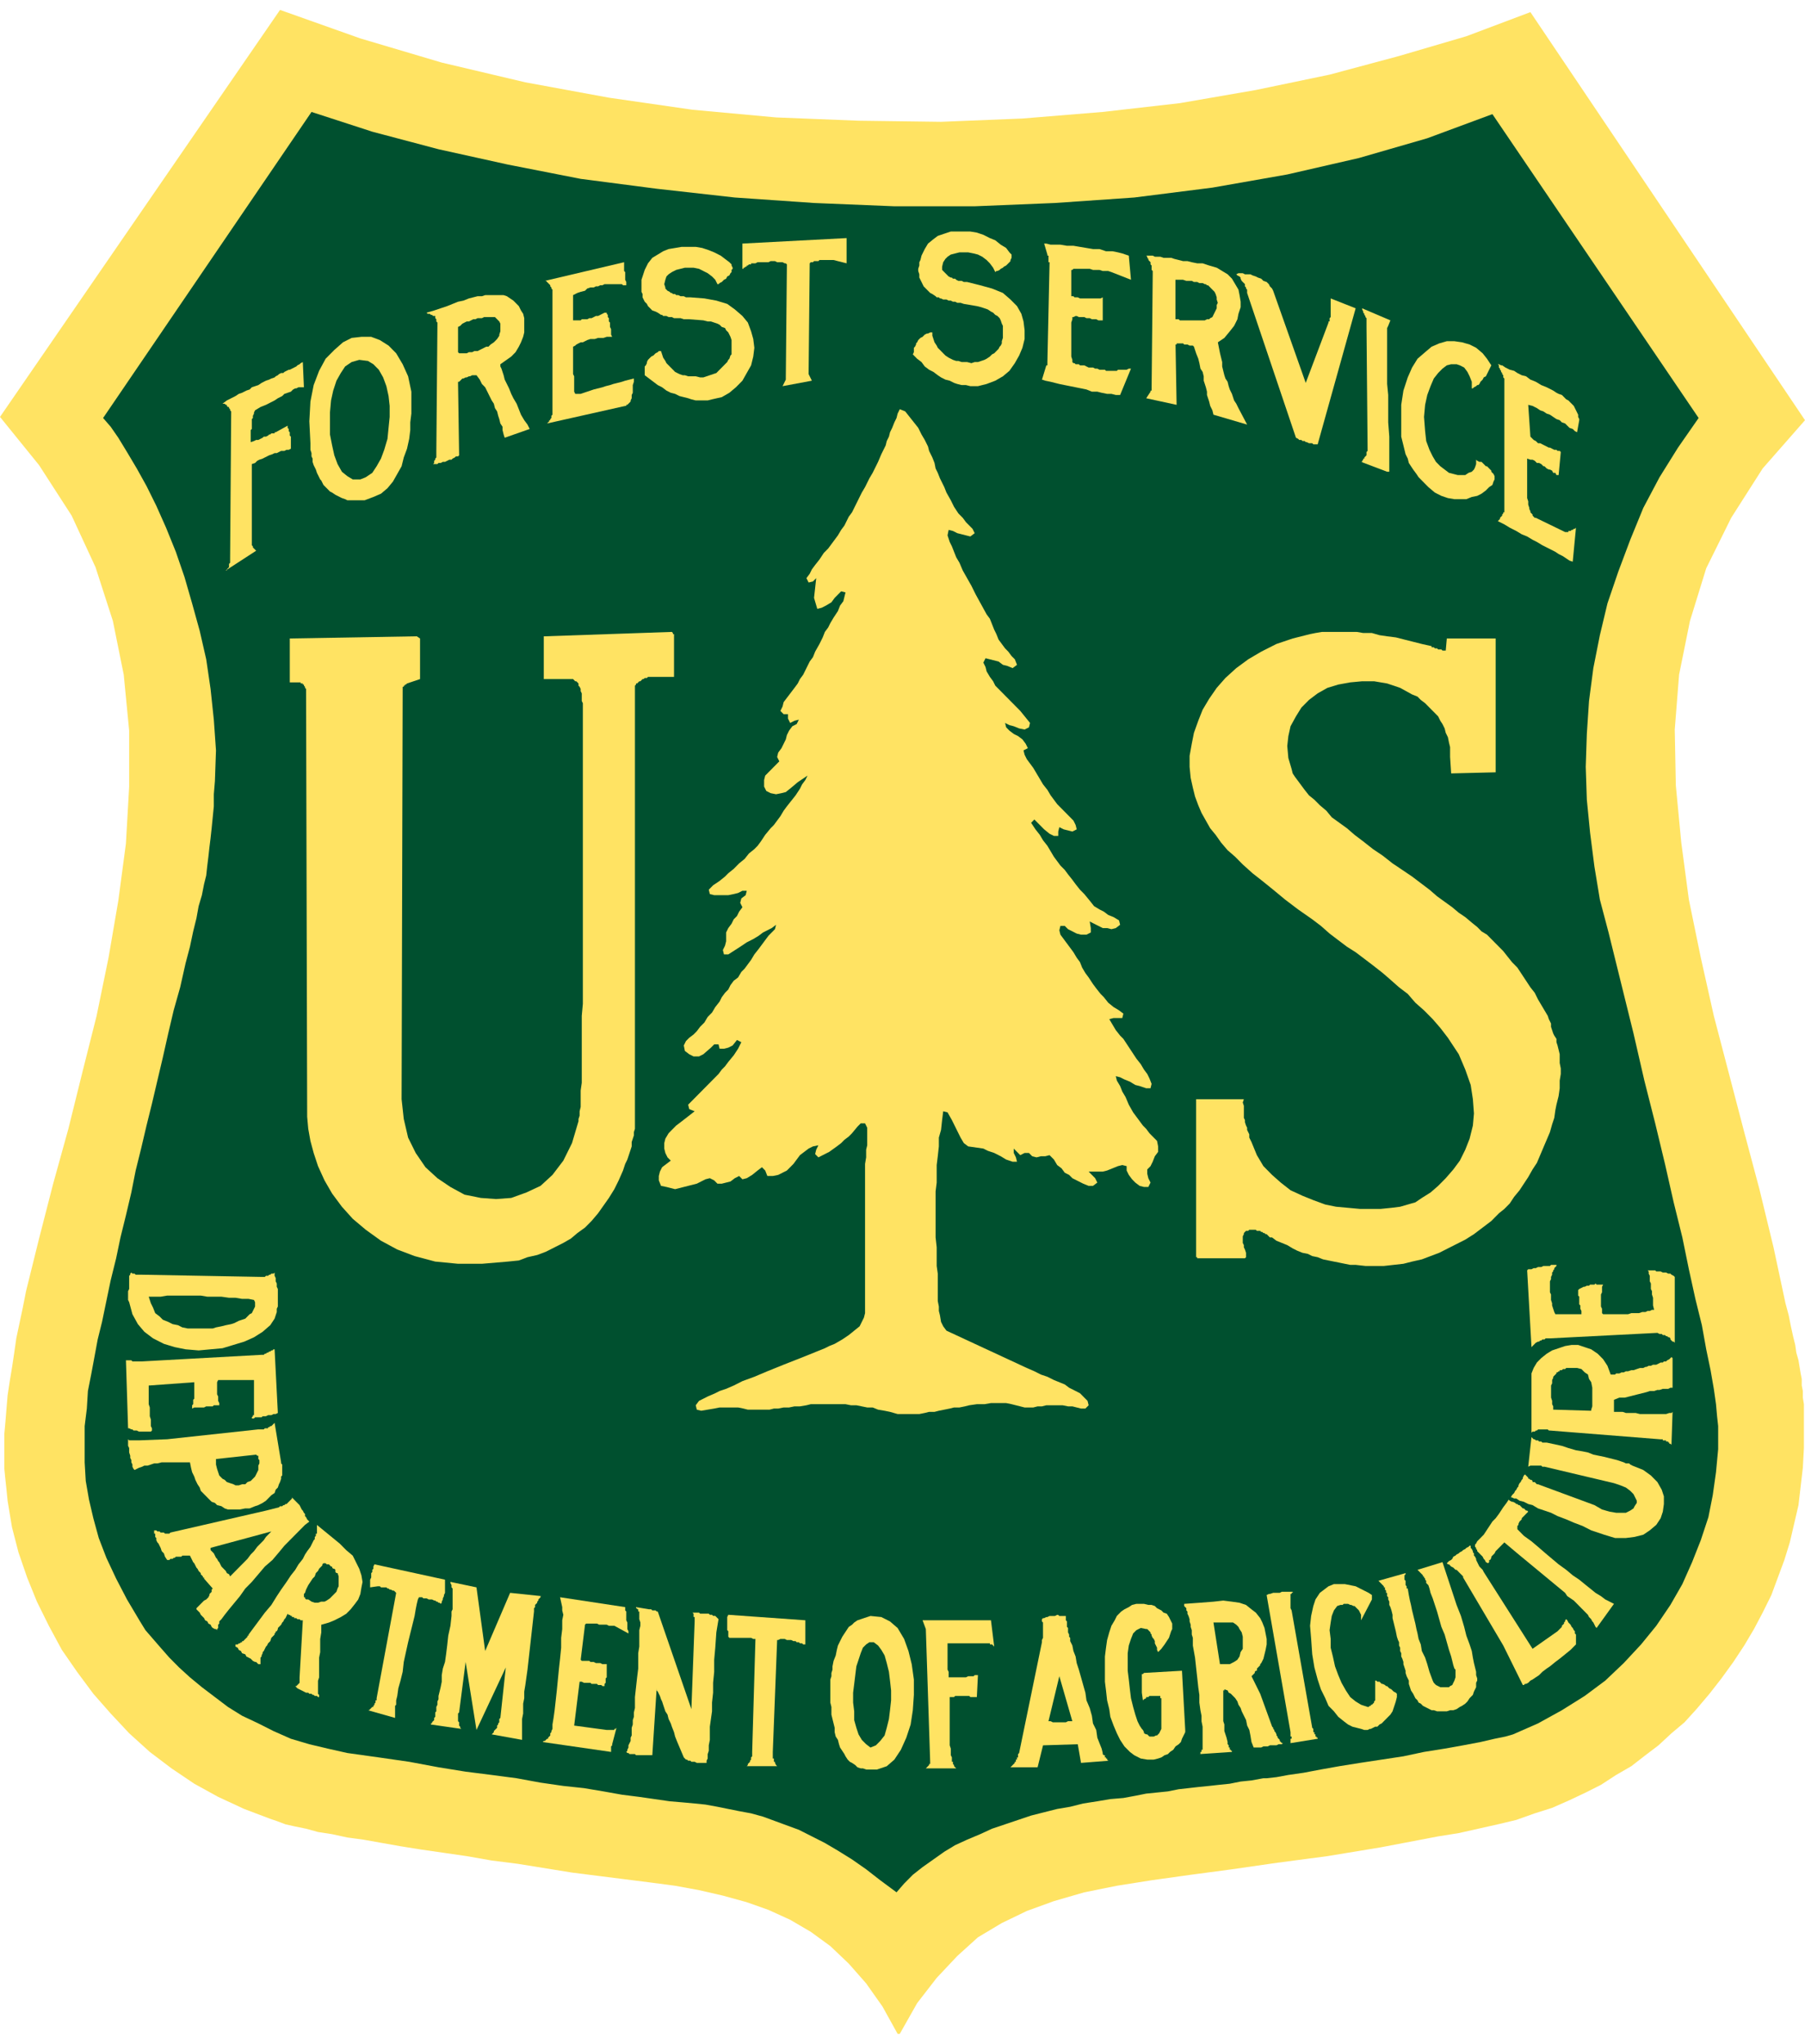 <?xml version="1.0" encoding="UTF-8"?> <svg xmlns="http://www.w3.org/2000/svg" width="91" height="103" viewBox="0 0 91 103" fill="none"><g clip-path="url(#clip0_6202_8080)"><path d="M40.876 97.359L39.836 96.751L38.742 96.253L37.648 95.866L36.444 95.534L35.24 95.258L34.036 95.037L32.778 94.871L31.464 94.705L30.151 94.539L28.838 94.373L27.47 94.152L26.102 93.931L24.788 93.765L23.53 93.544L22.381 93.378L21.232 93.212L20.192 93.046L19.262 92.881L18.331 92.715L17.511 92.604L16.744 92.438L16.033 92.328L15.431 92.162L14.884 92.051L14.392 91.941L13.954 91.775L13.625 91.664L12.312 91.167L10.999 90.558L9.795 89.895L8.646 89.121L7.551 88.292L6.512 87.352L5.581 86.357L4.706 85.362L3.885 84.256L3.119 83.15L2.462 81.934L1.861 80.718L1.368 79.502L0.93 78.23L0.602 76.959L0.383 75.632L0.328 75.079L0.274 74.581L0.219 74.028V73.476V72.868V72.259L0.274 71.651L0.328 70.988L0.383 70.325L0.492 69.606L0.602 68.942L0.711 68.224L0.821 67.45L0.985 66.676L1.149 65.902L1.313 65.072L1.97 62.419L2.681 59.654L3.447 56.89L4.159 54.016L4.87 51.196L5.472 48.266L5.965 45.391L6.348 42.516L6.512 39.641V36.822L6.238 34.002L5.691 31.294L4.815 28.584L3.612 25.986L1.97 23.443L0 21.011L14.118 0.5L18.167 1.937L22.271 3.154L26.485 4.149L30.698 4.923L34.912 5.531L39.125 5.918L43.284 6.084L47.443 6.139L51.547 5.973L55.596 5.641L59.481 5.199L63.311 4.536L67.032 3.762L70.534 2.822L73.927 1.827L77.156 0.611L91 21.177L88.866 23.609L87.279 26.097L86.02 28.64L85.2 31.294L84.652 34.002L84.433 36.767L84.488 39.586L84.762 42.461L85.145 45.336L85.747 48.266L86.403 51.196L87.17 54.126L87.936 57.056L88.702 59.931L89.413 62.861L90.015 65.68L90.179 66.289L90.288 66.841L90.398 67.339L90.507 67.781L90.562 68.168L90.672 68.555L90.726 68.887L90.781 69.219L90.836 69.495V69.827L90.891 70.103V70.435L90.945 70.767V71.154V71.541V71.983V72.978L90.891 73.973L90.781 74.913L90.672 75.853L90.453 76.793L90.234 77.733L89.96 78.617L89.632 79.502L89.304 80.386L88.866 81.271L88.428 82.1L87.936 82.929L87.388 83.758L86.787 84.588L86.184 85.362L85.528 86.136L84.926 86.799L84.269 87.352L83.613 87.96L82.956 88.458L82.245 89.01L81.479 89.453L80.713 89.951L79.947 90.337L79.126 90.725L78.25 91.111L77.375 91.388L76.444 91.719L75.514 91.941L74.529 92.162L73.544 92.383L72.504 92.549L69.604 93.102L66.923 93.544L64.406 93.876L62.108 94.207L60.028 94.484L58.058 94.76L56.307 95.037L54.666 95.368L53.134 95.811L51.766 96.308L50.507 96.916L49.303 97.635L48.264 98.575L47.224 99.68L46.239 100.952L45.363 102.5H45.254L44.488 101.118L43.667 99.957L42.791 98.962L41.861 98.077L40.876 97.359Z" fill="#FFE363"></path><path d="M58.332 90.338L58.879 90.282L59.426 90.172L59.919 90.117L60.411 90.061L60.958 90.006L61.451 89.951L61.998 89.895L62.545 89.785L63.092 89.729L63.694 89.619H63.858L64.351 89.564L64.953 89.453L65.719 89.343L66.594 89.177L67.525 89.011L68.564 88.845L69.659 88.679L70.753 88.513L71.793 88.292L72.833 88.126L73.763 87.96L74.638 87.794L75.35 87.629L75.897 87.518L76.28 87.408L77.539 86.855L78.743 86.191L79.892 85.472L80.931 84.698L81.862 83.814L82.737 82.874L83.503 81.934L84.215 80.884L84.817 79.834L85.309 78.728L85.746 77.622L86.13 76.461L86.349 75.355L86.513 74.195L86.622 73.033V71.873L86.567 71.375L86.513 70.767L86.403 69.993L86.239 69.053L86.02 68.003L85.801 66.786L85.473 65.46L85.145 63.967L84.817 62.364L84.379 60.594L83.941 58.66L83.448 56.614L82.901 54.458L82.354 52.081L81.752 49.648L81.096 46.994L80.658 45.336L80.384 43.677L80.165 41.964L80.001 40.305L79.946 38.646L80.001 36.988L80.111 35.329L80.329 33.671L80.658 32.012L81.041 30.409L81.588 28.806L82.19 27.203L82.847 25.599L83.667 24.051L84.598 22.559L85.637 21.066L75.24 5.752L71.957 6.968L68.51 7.964L64.898 8.793L61.123 9.456L57.183 9.954L53.188 10.23L49.139 10.396H45.089L41.04 10.23L37.045 9.954L33.106 9.512L29.275 9.014L25.609 8.295L22.107 7.521L18.769 6.637L15.705 5.642L5.198 21.066L5.581 21.508L5.964 22.061L6.402 22.78L6.895 23.609L7.387 24.494L7.88 25.489L8.372 26.594L8.865 27.811L9.302 29.082L9.685 30.409L10.068 31.791L10.397 33.229L10.616 34.721L10.78 36.269L10.889 37.817L10.835 39.365L10.78 40.029V40.637L10.725 41.19L10.67 41.742L10.616 42.24L10.561 42.682L10.506 43.18L10.451 43.622L10.397 44.12L10.287 44.562L10.178 45.115L10.014 45.668L9.904 46.276L9.74 46.939L9.576 47.713L9.357 48.542L9.083 49.759L8.755 50.92L8.482 52.081L8.208 53.297L7.934 54.458L7.661 55.619L7.387 56.724L7.114 57.886L6.84 58.991L6.621 60.097L6.347 61.258L6.074 62.364L5.855 63.414L5.581 64.52L5.362 65.57L5.144 66.621L4.925 67.505L4.761 68.39L4.596 69.274L4.432 70.103L4.378 70.988L4.268 71.873V72.812V73.697L4.323 74.637L4.487 75.577L4.706 76.516L4.979 77.512L5.362 78.507L5.855 79.557L6.402 80.608L7.059 81.713L7.332 82.156L7.715 82.598L8.098 83.04L8.536 83.538L9.029 84.035L9.576 84.533L10.178 85.03L10.835 85.528L11.491 86.025L12.203 86.468L13.023 86.855L13.789 87.242L14.665 87.629L15.595 87.905L16.526 88.126L17.51 88.347L19.097 88.569L20.63 88.79L22.107 89.066L23.475 89.287L24.788 89.453L26.047 89.619L27.251 89.84L28.4 90.006L29.439 90.117L30.424 90.282L31.355 90.448L32.23 90.559L32.996 90.669L33.762 90.78L34.419 90.835L35.021 90.891L35.568 90.946L36.17 91.056L36.717 91.167L37.264 91.277L37.866 91.388L38.468 91.554L39.07 91.775L39.672 91.996L40.274 92.217L40.931 92.549L41.587 92.881L42.244 93.268L42.955 93.71L43.667 94.207L44.378 94.76L45.199 95.368L45.582 94.926L46.02 94.484L46.512 94.097L47.059 93.71L47.606 93.323L48.154 92.991L48.756 92.715L49.412 92.439L50.014 92.162L50.671 91.941L51.328 91.72L51.984 91.499L52.641 91.333L53.297 91.167L53.954 91.056L54.611 90.891L55.322 90.78L55.979 90.669L56.636 90.614L57.237 90.503L57.785 90.393L58.332 90.338Z" fill="#00502F"></path><path d="M49.577 57.885L48.81 57.775L48.592 57.609L48.428 57.332L47.99 56.448L47.771 56.061L47.552 56.006L47.497 56.448L47.443 56.946L47.333 57.332V57.775L47.278 58.272L47.224 58.715V59.599L47.169 60.041V62.363L47.224 62.861V63.801L47.278 64.188V65.57L47.333 65.846V66.067L47.388 66.289L47.443 66.62L47.552 66.841L47.716 67.062L51.766 68.942L52.148 69.108L52.477 69.274L52.805 69.385L53.134 69.55L53.681 69.772L53.9 69.937L54.447 70.214L54.83 70.601L54.885 70.822L54.72 70.988H54.502L54.064 70.877H53.845L53.571 70.822H52.75L52.532 70.877H52.313L52.094 70.933H51.656L50.999 70.767L50.726 70.711H49.96L49.632 70.767H49.248L48.865 70.822L48.646 70.877L48.373 70.933H48.099L47.88 70.988L47.333 71.098L47.114 71.154H46.841L46.622 71.209L46.348 71.264H45.254L44.871 71.154L44.597 71.098L44.269 71.043L43.995 70.933H43.721L43.174 70.822H42.901L42.627 70.767H40.876L40.657 70.822L40.329 70.877H40.055L39.782 70.933H39.508L39.234 70.988H39.016L38.797 71.043H37.702L37.483 70.988L37.21 70.933H36.279L36.006 70.988L35.349 71.098L35.13 71.043L35.076 70.822L35.24 70.601L35.678 70.38L36.061 70.214L36.279 70.103L36.608 69.993L36.991 69.827L37.429 69.606L38.031 69.385L38.687 69.108L39.508 68.776L40.493 68.389L41.587 67.947L41.806 67.837L42.08 67.726L42.463 67.505L42.791 67.284L43.339 66.841L43.557 66.399L43.612 66.178V58.659L43.667 58.328V57.941L43.721 57.719V56.835L43.612 56.614H43.393L43.229 56.78L42.955 57.111L42.791 57.277L42.572 57.443L42.408 57.609L42.19 57.775L41.806 58.051L41.259 58.328L41.095 58.162L41.15 57.941L41.259 57.719L40.986 57.775L40.767 57.885L40.329 58.217L40.001 58.659L39.672 58.991L39.234 59.212L38.961 59.267H38.687L38.578 58.991L38.414 58.825L38.195 58.991L37.921 59.212L37.648 59.378L37.429 59.433L37.264 59.267L37.046 59.378L36.827 59.544L36.389 59.654H36.17L36.006 59.489L35.787 59.378L35.568 59.433L35.13 59.654L34.036 59.931L33.598 59.82L33.325 59.765L33.215 59.489V59.267L33.27 59.046L33.38 58.825L33.817 58.493L33.653 58.328L33.544 58.106L33.489 57.885V57.609L33.544 57.388L33.708 57.111L34.091 56.724L34.31 56.559L35.021 56.006L34.748 55.895L34.693 55.674L36.225 54.126L36.389 53.905L36.553 53.739L36.717 53.518L36.991 53.186L37.21 52.854L37.374 52.523L37.155 52.412L36.936 52.688L36.717 52.799L36.499 52.854H36.279L36.225 52.633H36.006L35.842 52.799L35.459 53.131L35.24 53.241H34.966L34.748 53.131L34.529 52.965L34.474 52.688L34.583 52.467L34.748 52.301L34.966 52.136L35.13 51.97L35.295 51.749L35.514 51.528L35.678 51.251L35.897 51.03L36.061 50.754L36.279 50.477L36.389 50.256L36.553 50.035L36.717 49.869L36.827 49.648L36.991 49.427L37.21 49.261L37.374 48.984L37.538 48.819L37.866 48.376L38.031 48.1L38.249 47.824L38.742 47.16L39.07 46.828L39.125 46.607L38.906 46.773L38.468 46.994L38.249 47.16L37.976 47.326L37.648 47.492L37.319 47.713L36.717 48.1H36.499L36.444 47.879L36.553 47.658L36.608 47.437V46.994L36.717 46.773L36.882 46.552L36.991 46.331L37.155 46.165L37.264 45.944L37.429 45.723L37.319 45.502L37.374 45.28L37.593 45.114L37.648 44.893H37.429L37.21 45.004L36.991 45.059L36.717 45.114H36.006L35.787 45.059L35.733 44.838L35.951 44.617L36.279 44.396L36.553 44.175L36.717 44.009L36.991 43.788L37.264 43.511L37.538 43.29L37.757 43.014L38.031 42.793L38.195 42.627L38.359 42.406L38.578 42.074L38.851 41.742L39.016 41.576L39.344 41.134L39.508 40.858L39.672 40.636L40.11 40.084L40.329 39.752L40.438 39.531L40.602 39.31L40.712 39.089L40.219 39.42L39.891 39.697L39.617 39.918L39.399 39.973L39.125 40.028L38.851 39.973L38.633 39.862L38.523 39.641V39.31L38.578 39.089L39.289 38.37L39.18 38.149L39.234 37.928L39.399 37.706L39.617 37.264L39.672 37.043L39.782 36.822L39.946 36.601L40.165 36.49L40.274 36.269L40.055 36.324L39.836 36.435L39.727 36.214V35.993H39.508L39.344 35.827L39.453 35.606L39.508 35.384L40.055 34.666L40.219 34.445L40.329 34.224L40.493 34.002L40.822 33.339L40.986 33.118L41.095 32.842L41.314 32.455L41.478 32.123L41.587 31.846L41.752 31.625L41.861 31.404L42.025 31.128L42.244 30.796L42.353 30.519L42.518 30.298L42.627 29.856L42.408 29.801L42.08 30.132L41.916 30.354L41.642 30.519L41.423 30.63L41.204 30.685L41.04 30.132L41.15 29.137L40.986 29.303L40.767 29.358L40.657 29.137L40.822 28.916L40.931 28.695L41.095 28.474L41.314 28.197L41.533 27.866L41.752 27.645L42.244 26.981L42.408 26.705L42.572 26.484L42.791 26.041L42.955 25.82L43.448 24.825L43.612 24.549L43.831 24.107L43.995 23.83L44.269 23.277L44.433 22.89L44.652 22.448L44.706 22.227L44.816 22.006L44.871 21.785L44.98 21.563L45.09 21.287L45.199 21.066L45.254 20.845L45.363 20.623L45.637 20.734L46.294 21.563L46.458 21.895L46.622 22.172L46.786 22.503L46.841 22.724L47.005 23.056L47.114 23.332L47.169 23.609L47.278 23.83L47.388 24.107L47.607 24.549L47.716 24.825L47.935 25.212L48.099 25.544L48.318 25.876L48.537 26.097L48.701 26.318L49.03 26.65L49.139 26.871L48.92 27.037L48.264 26.871L48.044 26.76L47.826 26.705L47.771 26.981L47.88 27.313L47.99 27.534L48.209 28.087L48.373 28.363L48.537 28.75L48.975 29.524L49.194 29.966L49.741 30.962L49.905 31.183L50.124 31.736L50.233 31.957L50.343 32.233L50.671 32.676L50.835 32.842L50.999 33.063L51.164 33.228L51.273 33.505L51.054 33.671L50.781 33.56L50.562 33.505L50.343 33.339L49.686 33.173L49.577 33.394L49.686 33.615L49.741 33.837L49.905 34.113L50.069 34.334L50.178 34.555L51.437 35.827L51.93 36.435L51.875 36.656L51.656 36.767L51.382 36.711L51.109 36.601L50.89 36.545L50.671 36.435L50.726 36.656L50.89 36.822L51.109 36.988L51.328 37.098L51.547 37.264L51.711 37.485L51.82 37.706L51.601 37.817L51.656 38.038L51.766 38.259L52.094 38.702L52.586 39.531L52.805 39.807L52.969 40.084L53.298 40.526L54.118 41.355L54.228 41.576L54.283 41.797L54.064 41.908L53.626 41.797L53.407 41.687L53.352 41.908V42.129H53.134L52.914 42.019L52.641 41.797L52.148 41.3L51.984 41.466L52.203 41.797L52.422 42.074L52.586 42.35L52.805 42.627L53.134 43.18L53.462 43.622L53.681 43.843L53.845 44.064L54.064 44.34L54.228 44.562L54.447 44.838L54.666 45.059L54.939 45.391L55.158 45.667L55.432 45.833L55.651 45.944L55.87 46.11L56.143 46.22L56.417 46.386L56.471 46.607L56.252 46.773L56.034 46.828L55.815 46.773H55.596L54.939 46.441L54.994 46.773V46.994L54.775 47.105H54.502L54.283 47.05L53.845 46.828L53.681 46.663H53.462L53.407 46.884L53.462 47.105L54.118 47.989L54.283 48.266L54.447 48.487L54.556 48.763L54.72 49.04L54.885 49.261L55.103 49.593L55.268 49.814L55.486 50.09L55.651 50.256L55.87 50.532L56.143 50.754L56.417 50.919L56.636 51.085L56.581 51.306H56.143L55.924 51.362L56.252 51.914L56.471 52.191L56.636 52.357L57.292 53.352L57.511 53.628L57.675 53.905L57.84 54.126L57.949 54.347L58.058 54.623L58.004 54.845H57.785L57.456 54.734L57.237 54.679L56.964 54.513L56.69 54.402L56.471 54.292L56.252 54.236L56.307 54.458L56.471 54.734L56.581 55.011L56.745 55.287L56.909 55.674L57.128 56.061L57.62 56.724L57.785 56.89L57.949 57.111L58.332 57.498L58.387 57.775V58.051L58.222 58.272L58.113 58.549L58.004 58.77L57.84 58.936V59.157L57.894 59.378L58.004 59.599L57.894 59.82H57.675L57.456 59.765L57.237 59.599L57.073 59.433L56.909 59.212L56.8 58.991V58.77L56.581 58.715L56.362 58.77L55.815 58.991L55.596 59.046H54.885L55.213 59.378L55.322 59.599L55.103 59.765H54.885L54.611 59.654L54.064 59.378L53.9 59.212L53.681 59.102L53.517 58.88L53.298 58.715L53.134 58.438L52.914 58.217L52.696 58.272H52.477L52.258 58.328L52.039 58.272L51.875 58.106H51.656L51.437 58.217L51.109 57.885V58.106L51.218 58.328L51.273 58.549H51.054L50.726 58.438L50.452 58.272L50.124 58.106L49.796 57.996L49.577 57.885Z" fill="#FFE363"></path><path d="M32.504 34.169L32.449 34.224H32.395L32.34 34.279L32.285 34.334H32.23L32.176 34.39L32.121 34.445H32.066V34.5L32.011 34.556V34.611V56.282V56.448V56.614V56.725V56.891L31.957 57.056V57.222L31.902 57.388L31.847 57.554V57.775L31.793 57.941L31.738 58.107L31.683 58.273L31.628 58.438L31.519 58.66L31.464 58.825L31.41 58.991L31.191 59.489L30.972 59.931L30.698 60.373L30.425 60.76L30.151 61.147L29.823 61.534L29.494 61.866L29.111 62.142L28.783 62.419L28.4 62.64L27.962 62.861L27.524 63.082L27.087 63.248L26.594 63.359L26.156 63.525L25.609 63.58L24.296 63.691H23.092L21.943 63.58L20.903 63.303L20.028 62.972L19.207 62.529L18.441 61.977L17.784 61.424L17.237 60.816L16.744 60.152L16.361 59.489L16.033 58.77L15.814 58.107L15.65 57.499L15.541 56.891L15.486 56.282L15.431 34.887V34.832V34.777V34.721L15.376 34.666V34.611L15.322 34.556V34.5H15.267V34.445H15.212H15.158V34.39H14.72H14.665H14.61V34.334V34.279V32.178L21.013 32.068L21.177 32.178V34.224L20.52 34.445L20.465 34.5H20.411V34.556H20.356V34.611H20.301V34.666V34.721V34.777L20.247 55.398L20.356 56.393L20.575 57.333L20.958 58.107L21.45 58.825L22.052 59.378L22.709 59.821L23.42 60.208L24.241 60.373L25.007 60.429L25.773 60.373L26.539 60.097L27.251 59.765L27.853 59.212L28.4 58.494L28.838 57.609L29.166 56.504V56.393L29.221 56.227V56.006L29.275 55.785V55.564V55.287V54.956L29.33 54.569V54.182V53.795V53.352V52.855V52.357V51.804V51.196L29.385 50.588V35.44L29.33 35.33V35.164V35.053V34.943L29.275 34.832V34.721L29.221 34.611L29.166 34.556V34.445L29.111 34.39L29.057 34.334H29.002L28.947 34.279L28.892 34.224H28.783H28.728H27.415V32.344V32.289V32.234V32.178V32.123V32.068H27.47L33.872 31.847L33.926 31.902V31.957H33.981V32.012V34.113H32.668L32.613 34.169H32.559H32.504Z" fill="#FFE363"></path><path d="M77.812 57.83L77.648 58.217L77.484 58.604L77.265 58.936L77.046 59.323L76.827 59.655L76.609 59.986L76.335 60.318L76.116 60.65L75.843 60.926L75.569 61.147L75.186 61.534L74.748 61.866L74.31 62.198L73.873 62.474L73.435 62.695L72.997 62.916L72.559 63.138L72.122 63.303L71.684 63.469L71.191 63.58L70.754 63.691L70.261 63.746L69.769 63.801H69.331H68.838L68.346 63.746H68.072L67.799 63.691L67.525 63.635L67.251 63.58L66.978 63.525L66.704 63.469L66.431 63.359L66.157 63.303L65.938 63.193L65.665 63.138L65.391 63.027L65.172 62.916L64.898 62.751L64.625 62.64L64.351 62.529L64.132 62.364H64.023L63.968 62.308L63.913 62.253L63.859 62.198H63.804L63.749 62.143H63.695L63.64 62.087H63.585L63.531 62.032H63.421H63.366L63.312 61.977H63.257H63.147H63.093H62.983L62.928 62.032H62.874H62.819L62.764 62.087L62.71 62.143V62.198L62.655 62.308V62.364V62.419V62.529V62.64L62.71 62.751V62.861L62.764 62.972L62.819 63.138V63.193V63.248V63.303V63.359L62.764 63.414H60.411H60.357V63.359H60.302V63.303V63.248V63.193V63.138V63.082V55.398H62.71L62.655 55.564L62.71 55.73V55.895V56.061V56.172V56.338L62.764 56.448V56.559L62.819 56.725L62.874 56.835V56.946L62.928 57.056L62.983 57.167V57.333L63.038 57.443L63.093 57.554L63.366 58.217L63.695 58.77L64.132 59.212L64.57 59.599L65.063 59.986L65.665 60.263L66.212 60.484L66.814 60.705L67.361 60.816L67.963 60.871L68.565 60.926H69.112H69.604L70.152 60.871L70.589 60.816L70.972 60.705L71.355 60.595L71.684 60.373L72.122 60.097L72.505 59.765L72.888 59.378L73.271 58.936L73.599 58.494L73.873 57.941L74.091 57.388L74.256 56.725L74.31 56.117L74.256 55.398L74.146 54.679L73.873 53.905L73.544 53.131L72.997 52.302L72.614 51.804L72.231 51.362L71.793 50.92L71.355 50.533L70.972 50.09L70.535 49.759L70.097 49.372L69.714 49.04L69.221 48.653L68.784 48.321L68.346 47.99L67.908 47.713L67.47 47.382L67.033 47.05L66.595 46.663L66.157 46.331L65.446 45.834L64.789 45.336L64.187 44.838L63.64 44.396L63.147 44.009L62.655 43.567L62.272 43.18L61.889 42.848L61.56 42.461L61.287 42.074L61.013 41.743L60.794 41.356L60.576 40.969L60.411 40.582L60.247 40.139L60.138 39.697L60.028 39.2L59.974 38.647V38.094L60.083 37.486L60.193 36.933L60.411 36.325L60.63 35.772L60.959 35.219L61.342 34.666L61.779 34.169L62.327 33.671L62.928 33.229L63.585 32.842L64.351 32.455L65.172 32.178L66.048 31.957L66.321 31.902L66.65 31.847H66.978H67.306H67.689H68.017H68.401L68.729 31.902H69.167L69.55 32.012L69.933 32.068L70.371 32.123L70.808 32.234L71.246 32.344L71.684 32.455L72.176 32.565V32.621H72.231H72.286L72.341 32.676H72.395H72.45L72.505 32.731H72.559H72.614H72.669L72.723 32.786H72.778H72.833H72.888L72.942 32.178H75.405V38.923L73.161 38.978L73.107 38.149V37.928V37.651L73.052 37.43L72.997 37.154L72.888 36.933L72.833 36.712L72.723 36.49L72.614 36.325L72.505 36.103L72.341 35.938L72.176 35.772L72.012 35.606L71.848 35.44L71.629 35.274L71.465 35.108L71.191 34.998L70.589 34.666L69.933 34.445L69.276 34.334H68.674L68.072 34.39L67.47 34.5L66.923 34.666L66.431 34.943L65.993 35.274L65.61 35.661L65.336 36.103L65.063 36.601L64.953 37.099L64.898 37.596L64.953 38.204L65.117 38.757L65.172 38.978L65.281 39.144L65.446 39.365L65.61 39.587L65.774 39.807L65.993 40.084L66.266 40.305L66.54 40.582L66.868 40.858L67.142 41.19L67.525 41.466L67.908 41.743L68.291 42.074L68.729 42.406L69.221 42.793L69.714 43.125L70.206 43.512L70.699 43.843L71.191 44.175L71.629 44.507L72.067 44.838L72.45 45.17L72.833 45.447L73.216 45.723L73.544 45.999L73.873 46.221L74.201 46.497L74.475 46.718L74.693 46.939L74.967 47.105L75.186 47.326L75.35 47.492L75.569 47.713L75.788 47.934L76.007 48.211L76.226 48.487L76.499 48.764L76.718 49.095L76.937 49.427L77.156 49.759L77.375 50.035L77.539 50.367L77.703 50.643L77.867 50.92L78.031 51.196L78.086 51.362L78.195 51.583V51.749L78.25 51.915L78.305 52.081L78.36 52.191L78.469 52.357V52.523L78.524 52.689L78.579 52.91L78.633 53.131V53.352V53.574L78.688 53.85V54.126L78.633 54.458V54.845L78.579 55.232L78.469 55.674L78.414 55.951L78.36 56.338L78.25 56.669L78.141 57.056L77.977 57.443L77.812 57.83Z" fill="#FFE363"></path><path d="M76.499 74.969L76.554 74.913V74.858L76.609 74.747L76.663 74.692L76.718 74.581L76.773 74.526V74.471L76.827 74.36L76.882 74.305V74.25V74.305L76.937 74.36L76.992 74.415L77.046 74.471V74.526H77.101L77.156 74.581H77.211L77.265 74.637V74.692H77.32H77.375L77.429 74.747L77.484 74.803H77.539L80.384 75.853L80.767 76.074L81.15 76.185L81.479 76.24H81.752H81.971L82.19 76.129L82.354 76.019L82.409 75.908L82.519 75.743V75.632L82.409 75.411L82.354 75.3L82.19 75.134L81.971 74.969L81.698 74.858L81.369 74.747L77.867 73.918H77.812H77.758L77.703 73.863H77.648H77.594H77.539H77.484H77.429H77.375H77.32H77.211H77.156L77.046 73.918L77.211 72.425L77.265 72.481L77.32 72.536H77.375L77.429 72.591H77.539L77.594 72.647H77.648H77.703L77.758 72.702H77.812H77.867H77.922H77.977L78.743 72.868L79.071 72.978L79.454 73.089L79.782 73.144L80.056 73.199L80.33 73.31L80.603 73.365L80.877 73.421L81.096 73.476L81.315 73.531L81.533 73.586L81.698 73.642L81.862 73.697L81.971 73.752H82.135L82.19 73.807L82.299 73.863L82.847 74.084L83.23 74.36L83.558 74.692L83.777 75.079L83.886 75.411V75.798L83.832 76.185L83.722 76.516L83.503 76.848L83.175 77.125L82.847 77.346L82.409 77.456L81.971 77.512H81.424L80.877 77.346L80.22 77.125L79.782 76.903L79.345 76.737L78.962 76.572L78.524 76.406L78.195 76.24L77.867 76.129L77.539 76.019L77.265 75.853L77.046 75.798L76.827 75.687L76.609 75.632L76.445 75.521H76.335L76.226 75.466H76.171L76.226 75.355L76.28 75.3L76.335 75.245L76.39 75.134L76.445 75.079L76.499 74.969Z" fill="#FFE363"></path><path d="M9.74 70.546L9.795 70.49V70.38V70.324V70.214V70.159V70.048V69.937V69.882V69.772V69.661L7.497 69.827V69.882V69.993V70.103V70.269V70.435V70.601V70.767L7.552 70.933V71.154V71.375L7.606 71.541V71.707V71.872L7.661 71.983V72.094L7.606 72.149H7.552H7.497H7.442H7.333H7.278H7.168H7.114H7.004L6.895 72.094H6.84H6.731L6.676 72.038H6.621L6.512 71.983H6.457L6.348 68.5V68.555H6.402H6.457H6.512H6.567H6.621L6.676 68.611H6.785H6.84H6.895H6.95H7.004H7.059H7.114H7.168L13.188 68.279H13.242H13.297L13.352 68.224H13.407L13.461 68.168H13.516L13.571 68.113H13.626L13.68 68.058H13.735L13.79 68.002H13.844L14.008 71.209L13.899 71.264H13.79L13.68 71.32H13.571H13.516L13.407 71.375H13.352H13.242L13.188 71.43H13.078H13.024H12.969H12.859L12.805 71.485H12.75H12.695V71.43L12.75 71.375V71.32H12.805V71.264V71.209V71.154V71.098V69.55H10.999L10.944 69.661V69.772V69.882V69.937V70.048V70.103V70.214V70.269L10.999 70.38V70.435V70.49V70.546V70.601L11.054 70.711V70.767V70.822H10.999H10.944H10.889H10.835H10.78L10.725 70.877H10.616H10.506H10.397L10.287 70.933H10.178H10.069H9.959H9.795L9.686 70.988V70.933V70.822L9.74 70.767V70.711V70.601V70.546Z" fill="#FFE363"></path><path d="M79.618 65.736V65.681V65.57V65.515V65.459V65.349L79.563 65.294V65.238V65.128V65.017L79.618 64.962L79.728 64.907L79.837 64.851H79.892L80.001 64.796H80.111L80.165 64.741H80.275H80.33H80.384L80.439 64.685L80.494 64.741H80.549H80.603H80.713H80.767H80.822L80.767 64.851V64.962V65.017V65.128L80.713 65.238V65.294V65.404V65.515V65.57V65.681V65.791V65.846L80.767 65.957V66.068V66.178L80.822 66.233H80.986H81.15H81.315H81.479H81.698H81.862H82.081L82.245 66.178H82.409H82.628L82.792 66.123H82.956L83.066 66.068H83.175L83.285 66.012H83.394L83.339 65.791V65.625V65.404L83.285 65.238V65.072L83.23 64.962V64.851V64.685L83.175 64.575V64.464V64.354V64.299L83.12 64.188V64.133V64.077L83.066 64.022H83.12H83.175H83.23H83.339H83.449L83.503 64.077H83.613H83.722L83.832 64.133H83.886H83.996L84.105 64.188H84.215L84.269 64.243L84.379 64.299L84.434 64.354V67.671L84.379 67.615H84.324L84.269 67.56L84.215 67.505V67.45L84.16 67.394H84.105L84.051 67.339H83.996L83.941 67.284H83.886H83.832L83.777 67.228H83.722H83.667L83.558 67.173L78.141 67.45H78.086H77.977H77.922L77.867 67.505H77.812H77.758L77.703 67.56H77.648L77.594 67.615H77.539L77.429 67.671L77.375 67.726L77.32 67.781L77.265 67.837L77.211 67.892L76.992 64.022L77.046 63.967H77.156H77.211L77.32 63.911H77.429L77.539 63.856H77.594H77.703L77.812 63.801H77.922H78.031H78.141L78.195 63.746H78.305H78.36H78.469V63.801L78.414 63.856L78.36 63.911V63.967L78.305 64.022V64.077L78.25 64.133V64.188V64.243L78.195 64.354V64.464L78.141 64.575V64.685V64.796V64.907V65.017V65.128L78.195 65.238V65.349V65.515L78.25 65.681V65.791L78.305 65.957L78.36 66.123L78.414 66.233H79.728V66.178V66.068L79.673 65.957V65.902V65.791L79.618 65.736Z" fill="#FFE363"></path><path d="M76.499 75.798L76.554 75.853H76.608L76.663 75.908L76.718 75.963L76.772 76.019H76.827L76.882 76.074L76.936 76.129H76.991L77.046 76.185L76.991 76.24L76.936 76.295L76.882 76.351L76.827 76.406L76.772 76.461L76.718 76.516V76.572L76.663 76.627L76.608 76.682L76.554 76.793V76.848L76.499 76.903V76.959V77.014V77.069L76.827 77.401L77.21 77.677L77.538 77.954L77.922 78.286L78.25 78.562L78.578 78.838L78.961 79.115L79.29 79.391L79.618 79.612L79.891 79.834L80.165 80.055L80.439 80.276L80.712 80.442L80.931 80.608L81.15 80.718L81.369 80.829L80.493 82.045L80.439 81.99L80.384 81.879L80.329 81.768L80.275 81.713L80.22 81.603L80.11 81.492L80.056 81.382L79.946 81.271L79.837 81.16L79.727 81.05L79.618 80.939L79.454 80.773L79.344 80.663L79.18 80.552L79.016 80.442L78.906 80.276L76.499 78.286L75.842 77.733L75.733 77.843L75.678 77.899L75.623 77.954L75.514 78.064L75.459 78.12L75.404 78.175L75.35 78.286L75.295 78.341L75.24 78.396L75.186 78.451V78.507L75.131 78.617H75.076V78.728L75.021 78.783L74.912 78.728L74.857 78.617L74.802 78.562L74.748 78.451L74.693 78.396L74.638 78.341L74.584 78.286L74.529 78.23L74.474 78.175V78.12L74.419 78.064V78.009L74.365 77.954V77.899V77.843L74.419 77.788L74.474 77.677L74.584 77.567L74.693 77.456L74.802 77.346L74.912 77.18L75.021 77.014L75.131 76.848L75.24 76.682L75.404 76.516L75.569 76.295L75.678 76.129L75.787 75.963L75.952 75.743L76.061 75.577L76.116 75.632L76.225 75.687H76.28L76.389 75.743L76.444 75.798H76.499Z" fill="#FFE363"></path><path d="M73.599 79.281L73.544 79.225L73.49 79.17L73.435 79.115H73.38L73.325 79.059L73.271 79.004L73.161 78.949L73.106 78.894L73.052 78.838H72.997L72.942 78.783L72.997 78.728L73.052 78.672L73.161 78.617L73.216 78.562L73.271 78.451L73.38 78.396L73.435 78.341L73.544 78.285L73.599 78.23L73.709 78.175L73.763 78.119L73.873 78.064L73.927 78.009L74.037 77.954L74.091 77.898H74.146V77.954V78.009L74.201 78.064L74.256 78.175V78.23L74.31 78.285V78.396L74.365 78.451L74.42 78.562V78.617L74.475 78.728L74.529 78.838L74.584 78.949L74.693 79.059L74.748 79.115L74.803 79.225L77.265 83.095L78.524 82.211L78.579 82.155L78.633 82.1L78.688 82.045L78.743 81.99V81.934L78.797 81.879L78.852 81.824V81.768L78.907 81.713V81.658L78.962 81.603L79.016 81.658L79.071 81.768L79.126 81.824L79.18 81.879L79.235 81.99L79.29 82.045L79.345 82.155L79.399 82.211V82.321L79.454 82.376V82.487V82.542V82.653V82.708V82.819V82.874L79.18 83.15L78.907 83.372L78.633 83.593L78.414 83.758L78.141 83.98L77.977 84.09L77.758 84.256L77.594 84.422L77.429 84.532L77.265 84.643L77.156 84.698L77.046 84.809L76.937 84.864H76.882L76.827 84.92H76.773L75.788 82.929L73.763 79.501V79.446L73.709 79.391L73.654 79.336L73.599 79.281Z" fill="#FFE363"></path><path d="M63.038 13.824L63.148 13.879L63.312 13.934L63.421 13.99L63.585 14.045L63.695 14.155L63.859 14.211L63.968 14.321L64.023 14.432L64.132 14.543L64.187 14.653L65.829 19.297L66.978 16.256V16.201H67.033V16.146V16.09V16.035L67.087 15.98V15.925V15.869V15.814V15.759V15.04L68.346 15.538L66.431 22.393H66.376H66.321H66.266H66.212L66.157 22.338H66.102H66.048H65.993L65.883 22.282H65.829L65.774 22.227H65.665L65.61 22.172H65.5L65.446 22.116L65.336 22.061L62.874 14.764V14.708V14.653V14.598L62.819 14.543V14.487L62.764 14.432V14.321L62.71 14.266L62.655 14.211L62.6 14.155L62.545 14.045V13.99L62.491 13.934L62.381 13.879L62.327 13.824L62.436 13.769H62.545H62.655L62.764 13.824H62.874H63.038Z" fill="#FFE363"></path><path d="M24.952 87.186L25.007 87.131L25.062 87.076V87.02V86.965L25.116 86.91V86.854L25.171 86.799V86.744V86.688V86.633L25.226 86.578L25.5 84.035L24.022 87.186L23.475 83.758L23.146 86.302L23.092 86.357V86.412V86.467V86.522V86.578V86.633V86.688V86.744L23.146 86.799V86.854V86.91V86.965L23.201 87.02V87.076L23.256 87.131L21.724 86.91V86.854H21.779V86.799L21.833 86.744L21.888 86.688V86.633V86.578L21.943 86.522V86.467V86.412V86.357V86.302L21.997 86.246V86.191V86.136V86.08V86.025L22.052 85.914V85.749L22.107 85.638V85.472L22.162 85.251L22.216 85.03L22.271 84.754V84.422L22.326 84.09L22.435 83.758L22.49 83.371L22.545 82.929L22.599 82.432L22.709 81.934L22.764 81.436V81.215L22.818 81.105V80.939V80.773V80.662V80.552V80.441V80.331V80.22V80.165V80.054L22.764 79.999V79.944V79.888L22.709 79.778V79.723L24.022 79.999L24.46 83.206L25.718 80.275L27.305 80.441H27.251V80.497L27.196 80.552L27.141 80.607V80.662L27.086 80.718V80.773L27.032 80.828L26.977 80.883V80.939V80.994L26.922 81.049V81.105V81.16V81.215L26.594 84.145L26.539 84.532L26.485 84.919L26.43 85.251V85.583L26.375 85.859V86.136V86.357L26.32 86.633V86.854V87.02V87.186V87.296V87.462V87.518V87.628V87.684L24.788 87.407L24.843 87.352L24.898 87.296V87.241L24.952 87.186Z" fill="#FFE363"></path><path d="M48.099 19.297L47.88 19.186L47.661 19.131L47.442 19.02L47.278 18.91L47.059 18.744L46.84 18.633L46.621 18.468L46.458 18.246L46.238 18.08L46.02 17.859L46.074 17.749V17.638V17.528L46.129 17.472L46.184 17.362V17.306L46.238 17.251L46.293 17.141L46.348 17.085L46.403 17.03L46.512 16.975L46.567 16.919L46.621 16.864L46.731 16.809H46.786L46.895 16.754H47.005V16.919L47.059 17.085L47.114 17.251L47.224 17.417L47.278 17.528L47.388 17.638L47.497 17.749L47.606 17.859L47.661 17.915L47.826 18.025L47.935 18.08L48.044 18.136L48.208 18.191H48.318L48.482 18.246H48.592H48.756L48.974 18.302L49.139 18.246H49.303L49.467 18.191L49.631 18.136L49.74 18.08L49.904 17.97L50.014 17.859L50.124 17.804L50.233 17.694L50.342 17.583L50.398 17.472L50.452 17.417L50.507 17.306V17.196L50.561 17.03V16.864V16.698V16.588V16.422L50.507 16.311L50.452 16.145L50.398 16.035L50.288 15.924L50.178 15.869L50.069 15.758L49.96 15.703L49.795 15.593L49.631 15.537L49.467 15.482L49.248 15.427L48.592 15.316L48.427 15.261H48.263L48.154 15.206H48.044L47.935 15.15H47.826L47.716 15.095H47.606H47.552L47.442 15.04H47.388L47.333 14.985H47.278H47.224L47.169 14.929L47.005 14.819L46.895 14.763L46.786 14.653L46.676 14.542L46.567 14.432L46.512 14.321L46.458 14.211L46.403 14.1L46.348 13.989V13.824L46.293 13.658V13.547L46.348 13.381V13.216L46.403 13.105L46.458 12.884L46.621 12.552L46.786 12.276L47.059 12.055L47.278 11.889L47.606 11.778L47.935 11.668H48.263H48.592H48.92L49.248 11.723L49.576 11.833L49.904 11.999L50.178 12.11L50.452 12.331L50.725 12.497L50.89 12.718L50.944 12.773L50.999 12.829V12.939V12.994L50.944 13.105V13.16L50.89 13.216L50.78 13.326L50.725 13.381L50.616 13.437L50.561 13.492L50.452 13.547L50.398 13.602L50.288 13.658H50.233L50.178 13.713L50.069 13.492L49.904 13.271L49.74 13.105L49.522 12.939L49.303 12.829L49.084 12.773L48.81 12.718H48.592H48.373L48.154 12.773L47.935 12.829L47.771 12.939L47.661 13.05L47.552 13.216L47.497 13.437V13.602L47.552 13.658L47.606 13.713L47.661 13.768L47.716 13.824L47.771 13.879L47.826 13.934L47.935 13.989H47.989L48.044 14.045H48.154L48.208 14.1L48.318 14.155H48.427H48.482L48.592 14.211H48.756L49.412 14.376L50.014 14.542L50.561 14.763L50.944 15.095L51.273 15.427L51.492 15.814L51.601 16.201L51.656 16.643V17.085L51.546 17.528L51.382 17.915L51.163 18.302L50.89 18.689L50.561 18.965L50.178 19.186L49.74 19.352L49.303 19.462H49.084H48.92L48.701 19.407H48.482L48.263 19.352L48.099 19.297Z" fill="#FFE363"></path><path d="M34.693 20.07L34.474 20.015L34.255 19.96L34.036 19.85L33.817 19.794L33.599 19.684L33.38 19.518L33.161 19.407L32.942 19.241L32.723 19.076L32.504 18.91V18.744V18.688V18.578V18.467L32.559 18.412L32.614 18.302V18.246L32.668 18.136L32.723 18.08L32.778 18.025L32.833 17.97L32.942 17.915L32.997 17.859L33.051 17.804L33.161 17.749L33.215 17.694H33.325L33.38 17.859L33.434 18.025L33.544 18.191L33.599 18.302L33.708 18.412L33.817 18.523L33.927 18.633L34.036 18.744L34.146 18.799L34.255 18.854L34.419 18.91H34.529L34.693 18.965H34.802H34.967H35.076L35.295 19.02H35.459L35.623 18.965L35.787 18.91L35.952 18.854L36.116 18.799L36.225 18.688L36.335 18.578L36.444 18.467L36.553 18.357L36.663 18.246L36.718 18.136L36.772 18.08L36.827 17.915L36.882 17.859V17.749V17.583V17.417V17.251V17.141L36.827 16.975L36.772 16.864L36.718 16.754L36.608 16.643L36.553 16.532L36.389 16.477L36.28 16.367L36.17 16.311L36.006 16.256L35.842 16.201H35.678L35.459 16.145L34.748 16.09H34.584H34.474L34.31 16.035H34.2H34.091H33.982L33.872 15.98H33.817H33.708L33.599 15.924H33.544H33.489H33.434L33.38 15.869H33.325L33.161 15.758L33.051 15.703L32.887 15.648L32.778 15.537L32.668 15.427L32.614 15.316L32.504 15.206L32.449 15.095L32.395 14.985V14.819L32.34 14.708V14.542V14.432V14.266V14.1L32.395 13.934L32.504 13.602L32.668 13.271L32.887 12.994L33.161 12.828L33.434 12.662L33.708 12.552L34.036 12.497L34.365 12.441H34.693H35.076L35.404 12.497L35.733 12.607L36.006 12.718L36.335 12.884L36.553 13.05L36.772 13.215L36.882 13.326V13.381L36.937 13.492V13.547L36.882 13.602V13.713L36.827 13.768L36.772 13.879L36.663 13.934L36.608 14.045L36.499 14.1L36.444 14.155L36.389 14.21L36.28 14.266L36.225 14.321H36.17L36.061 14.1L35.897 13.934L35.678 13.768L35.459 13.658L35.24 13.547L34.967 13.492H34.748H34.529L34.31 13.547L34.091 13.602L33.872 13.713L33.708 13.823L33.599 13.934L33.544 14.1L33.489 14.321L33.544 14.487V14.542L33.599 14.598L33.653 14.653L33.763 14.708L33.817 14.763H33.872L33.927 14.819H34.036L34.091 14.874H34.2L34.31 14.929H34.365H34.474L34.584 14.985H34.693H34.802L35.514 15.04L36.116 15.15L36.663 15.316L37.046 15.593L37.429 15.924L37.703 16.256L37.867 16.698L37.976 17.085L38.031 17.528L37.976 17.97L37.867 18.412L37.648 18.799L37.429 19.186L37.101 19.518L36.772 19.794L36.389 20.015L35.897 20.126L35.678 20.181H35.514H35.295H35.076L34.857 20.126L34.693 20.07Z" fill="#FFE363"></path><path d="M41.587 13.105H41.533H41.478H41.423H41.314L41.259 13.16H41.15H41.095H41.04L40.986 13.215H40.876L40.822 13.271L40.767 18.744V18.799V18.854L40.931 19.186L39.453 19.462L39.617 19.131V19.076V19.02L39.672 13.326L39.617 13.271H39.563L39.453 13.215H39.399H39.289H39.18L39.071 13.16H38.961H38.851L38.742 13.215H38.578H38.469H38.359H38.195L38.086 13.271H37.976H37.921H37.867V13.326H37.812H37.757L37.703 13.381H37.648V13.436H37.593L37.538 13.492H37.484V13.547H37.429V12.275L42.682 11.999V13.271L42.025 13.105H41.916H41.861H41.752H41.697H41.587Z" fill="#FFE363"></path><path d="M71.738 85.97L71.629 85.859L71.519 85.804L71.465 85.694L71.355 85.583L71.3 85.472L71.246 85.362L71.136 85.196L71.082 85.03L71.027 84.864V84.698L70.972 84.588L70.917 84.477L70.863 84.311V84.201L70.808 84.035L70.753 83.869V83.758L70.698 83.593L70.644 83.482V83.316L70.589 83.206V83.04L70.534 82.929V82.763L70.48 82.653L70.425 82.487L70.37 82.211L70.315 81.99L70.261 81.768L70.206 81.547V81.381L70.151 81.16L70.097 80.994L70.042 80.884V80.718L69.987 80.607V80.497L69.932 80.442V80.386V80.331V80.276H69.878V80.22V80.165L69.823 80.11V80.055V79.999H69.768V79.944L69.713 79.889L69.659 79.833L69.604 79.778L69.549 79.723L69.495 79.668L70.863 79.281V79.336L70.808 79.391V79.446V79.501V79.557V79.612L70.863 79.668V79.723V79.778V79.833V79.889L70.917 79.944V79.999V80.055H70.972L71.027 80.386L71.082 80.663L71.136 80.884L71.191 81.16L71.246 81.381L71.3 81.603L71.355 81.824L71.41 82.1L71.465 82.321L71.519 82.598L71.629 82.874L71.683 83.206L71.848 83.537L71.957 83.869L72.067 84.256L72.231 84.698L72.285 84.809L72.34 84.864L72.395 84.92L72.504 84.975L72.614 85.03H72.723H72.833H72.942H73.052L73.106 84.975L73.216 84.92L73.27 84.809L73.325 84.698L73.38 84.532V84.367V84.146L73.325 84.09L73.27 83.924L73.216 83.703L73.161 83.482L73.052 83.15L72.942 82.763L72.833 82.376L72.668 81.99L72.559 81.603L72.45 81.216L72.34 80.884L72.231 80.552L72.121 80.276L72.067 80.055L72.012 79.889L71.957 79.833L71.902 79.778V79.723V79.668L71.848 79.612V79.557L71.793 79.501V79.446H71.738V79.391L71.683 79.336L71.629 79.281L71.574 79.225L71.519 79.17L71.465 79.115L72.723 78.728L72.997 79.557L73.216 80.22L73.434 80.884L73.653 81.437L73.817 81.99L73.927 82.432L74.091 82.874L74.201 83.206L74.255 83.537L74.31 83.814L74.365 84.035L74.419 84.256V84.422L74.474 84.588V84.698L74.419 84.809V85.03L74.31 85.251L74.255 85.417L74.091 85.583L73.982 85.749L73.872 85.859L73.708 85.97L73.599 86.025L73.434 86.136L73.27 86.191H73.106L72.942 86.246H72.778H72.668H72.559H72.45L72.285 86.191H72.176L72.067 86.136L71.957 86.08L71.848 86.025L71.738 85.97Z" fill="#FFE363"></path><path d="M74.858 23.443L74.912 23.498H74.967L75.022 23.553L75.076 23.609L75.131 23.664L75.186 23.719V23.775L75.241 23.83L75.295 23.885L75.35 23.996V24.051V24.162L75.295 24.272L75.241 24.438L75.076 24.549L74.912 24.715L74.693 24.88L74.475 24.991L74.201 25.046L73.927 25.157H73.654H73.325L72.997 25.102L72.669 24.991L72.34 24.825L72.012 24.549L71.848 24.383L71.684 24.217L71.52 24.051L71.41 23.885L71.246 23.664L71.136 23.498L71.027 23.332L70.972 23.111L70.863 22.89L70.808 22.669L70.754 22.448L70.699 22.227L70.644 22.006V21.784V21.508V21.287V20.402L70.754 19.684L70.972 19.02L71.191 18.523L71.465 18.08L71.848 17.749L72.176 17.472L72.559 17.306L72.942 17.196H73.325L73.708 17.251L74.091 17.362L74.42 17.527L74.748 17.804L74.967 18.08L75.186 18.412L75.131 18.523L75.076 18.633L75.022 18.744L74.967 18.854L74.912 18.965L74.803 19.02L74.748 19.131L74.693 19.186L74.639 19.241L74.584 19.352L74.529 19.407H74.475L74.42 19.462L74.31 19.518L74.256 19.573H74.201V19.241L74.091 18.965L73.982 18.744L73.818 18.523L73.599 18.412L73.435 18.357H73.161L72.942 18.412L72.723 18.578L72.504 18.799L72.286 19.076L72.121 19.462L71.957 19.905L71.848 20.402L71.793 21.01L71.848 21.729L71.903 22.227L72.067 22.669L72.231 23.001L72.395 23.277L72.614 23.498L72.833 23.664L73.052 23.83L73.271 23.885L73.49 23.941H73.708H73.873L74.037 23.83L74.201 23.775L74.31 23.664L74.365 23.553L74.42 23.388V23.167L74.475 23.222L74.584 23.277H74.693L74.748 23.332L74.803 23.388L74.858 23.443Z" fill="#FFE363"></path><path d="M32.832 81.105L32.887 81.16H32.942H32.996H33.051L33.106 81.215H33.161L34.857 86.136L35.021 81.713V81.658V81.602V81.547V81.492H34.966V81.437V81.381V81.326L34.912 81.271H35.24L35.295 81.326H35.404H35.459H35.514H35.623H35.733L35.787 81.381H35.842H35.897L35.951 81.437H36.006H36.061L36.115 81.492L36.17 81.547L36.225 81.602L36.115 82.266L36.061 83.04L36.006 83.648V84.256L35.951 84.809V85.306L35.897 85.804V86.246L35.842 86.633L35.787 87.02V87.407V87.684L35.733 87.96V88.236L35.678 88.402V88.624L35.623 88.734V88.845H35.514H35.404H35.295H35.185H35.131L35.021 88.789H34.966H34.912H34.857L34.802 88.734H34.748H34.693L34.638 88.679H34.583L34.529 88.624L34.474 88.568L34.146 87.794L34.036 87.518L33.981 87.297L33.872 87.02L33.817 86.854L33.708 86.633L33.653 86.412L33.544 86.246L33.489 86.08L33.434 85.915L33.38 85.749L33.325 85.638L33.27 85.472L33.215 85.362L33.161 85.251L33.106 85.196V85.085L32.887 88.458H32.778H32.668H32.613H32.504H32.449H32.34H32.23H32.176H32.066L32.011 88.402H31.902H31.847H31.738L31.683 88.347H31.628L31.574 88.292L31.628 88.236V88.181L31.683 88.071V87.96L31.738 87.85L31.793 87.739V87.573L31.847 87.463V87.297V87.076L31.902 86.91V86.689L31.957 86.523V86.302L32.011 86.08V85.528L32.066 85.03L32.121 84.532L32.176 84.09V83.703V83.316L32.23 82.984V82.708V82.432V82.155L32.285 81.934V81.768L32.23 81.602V81.492V81.381V81.271V81.215H32.176V81.16V81.105H32.121V81.05H32.066V80.994L32.723 81.105H32.778H32.832Z" fill="#FFE363"></path><path d="M27.798 21.066V21.011V20.955L27.853 20.9V20.845V20.789V20.734V20.679V20.623V20.568V14.874V14.819V14.763V14.708V14.653V14.598L27.798 14.542V14.487L27.743 14.432V14.376L27.689 14.321L27.634 14.266L27.579 14.21L27.524 14.155H27.47L31.464 13.215V13.271V13.326V13.381V13.437V13.492V13.602V13.658L31.519 13.713V13.768V13.879V13.934V14.045V14.1L31.574 14.21V14.321V14.376H31.519H31.464H31.41L31.355 14.321H31.3H31.245H31.191H31.027H30.862H30.753H30.589H30.479L30.37 14.376H30.261L30.151 14.432H30.042L29.932 14.487H29.768L29.604 14.542L29.494 14.653L29.276 14.708L29.111 14.763L28.892 14.874V16.145H28.947H29.057H29.166H29.276L29.33 16.09H29.44H29.604L29.713 16.035H29.823L29.932 15.98L30.042 15.924H30.151L30.261 15.869L30.37 15.814L30.479 15.758H30.589V15.814L30.643 15.869V15.924V15.98L30.698 16.035V16.09V16.201L30.753 16.256V16.367V16.477L30.808 16.588V16.698V16.864L30.862 16.975H30.698H30.589L30.425 17.03H30.261H30.151L29.987 17.085H29.877H29.768L29.604 17.14L29.494 17.196L29.385 17.251H29.276L29.166 17.306L29.057 17.362L29.002 17.417L28.892 17.472V17.749V17.97V18.191V18.357V18.523V18.688V18.854L28.947 18.965V19.131V19.241V19.352V19.462V19.573V19.684V19.739L29.002 19.849H29.111H29.276L29.44 19.794L29.604 19.739L29.768 19.684L29.932 19.628L30.151 19.573L30.37 19.518L30.534 19.462L30.753 19.407L30.917 19.352L31.136 19.297L31.355 19.241L31.519 19.186L31.738 19.131L31.957 19.076V19.241L31.902 19.407V19.518V19.684V19.794L31.847 19.905V20.015V20.07L31.793 20.181V20.236L31.738 20.292L31.683 20.347L31.628 20.402H31.574V20.458H31.519L27.579 21.342L27.634 21.287L27.689 21.232V21.176H27.743V21.121L27.798 21.066Z" fill="#FFE363"></path><path d="M55.322 19.739H55.049L54.775 19.629L54.502 19.573L54.228 19.518L53.954 19.463L53.681 19.408L53.407 19.352L53.188 19.297L52.969 19.242L52.696 19.186L52.532 19.131L52.751 18.413H52.805V18.357V18.302V18.247L52.915 13.216H52.86V13.16V13.105V13.05V12.995V12.939V12.884H52.805V12.829L52.641 12.276H52.751L52.969 12.331H53.188H53.462L53.79 12.386H54.118L54.447 12.442L54.775 12.497L55.104 12.552H55.432L55.76 12.663H56.088L56.362 12.718L56.581 12.773L56.745 12.829L56.909 12.884L57.019 14.1L56.034 13.713L55.87 13.658H55.76H55.596L55.432 13.603H55.268H55.104L54.939 13.547H54.775H54.611H54.502H54.392H54.283H54.173H54.118L54.064 13.603H54.009V14.93H54.118L54.173 14.985H54.283H54.337L54.447 15.04H54.556H54.666H54.775H54.885H54.939H55.049H55.158H55.268H55.377H55.486L55.596 14.985V16.146H55.486H55.377L55.268 16.09H55.158H55.049L54.939 16.035H54.83H54.775L54.666 15.98H54.556H54.502H54.392L54.283 15.925H54.228L54.118 15.98H54.064V16.09L54.009 16.256V16.422V16.533V16.698V16.809V16.975V17.086V17.252V17.417V17.528V17.694V17.804V17.97L54.064 18.136V18.247L54.118 18.302H54.173L54.228 18.357H54.283H54.392L54.447 18.413H54.556H54.666L54.775 18.468L54.885 18.523H54.939H55.104L55.213 18.578H55.322L55.432 18.634H55.596H55.705L55.76 18.689H55.87H55.924H56.034H56.143H56.198H56.307L56.362 18.634H56.472H56.581H56.636H56.745H56.8L56.909 18.578H57.019L56.472 19.905H56.253L56.034 19.85H55.815L55.541 19.795L55.322 19.739Z" fill="#FFE363"></path><path d="M27.524 87.684L27.579 87.629H27.634V87.573L27.689 87.518L27.743 87.463V87.408V87.352L27.798 87.297V87.242L27.853 87.131V86.91L27.908 86.578L27.962 86.191L28.017 85.694L28.072 85.196L28.126 84.643L28.181 84.09L28.236 83.593L28.291 83.04V82.542L28.345 82.1V81.658L28.4 81.382L28.345 81.16V80.995L28.236 80.497L31.519 80.995V81.05V81.105V81.16L31.574 81.216V81.271V81.326V81.382V81.492V81.547V81.658L31.628 81.769V81.879V81.99V82.1L31.683 82.211V82.322L30.972 81.934H30.917H30.808H30.698L30.589 81.879H30.479H30.315H30.206L30.096 81.824H29.932H29.823H29.713H29.604H29.549L29.494 81.879L29.276 83.648L29.33 83.704H29.385H29.44H29.494H29.549H29.604H29.713L29.768 83.759H29.823H29.932L30.042 83.814H30.151H30.261L30.37 83.869H30.479H30.589V83.98V84.035V84.146V84.201V84.256V84.367V84.422V84.478V84.533L30.534 84.588V84.699V84.754V84.809L30.479 84.864V84.92V84.975H30.37L30.315 84.92H30.261H30.151L30.096 84.864H29.987H29.932H29.823L29.768 84.809H29.659H29.604H29.494H29.44L29.33 84.754H29.276H29.221L28.947 86.965L30.589 87.186H30.644H30.698H30.753H30.808H30.863H30.917H30.972V87.131H31.027L31.081 87.076L30.863 87.905V87.96L30.808 88.016V88.071V88.126V88.182V88.237V88.292L27.36 87.794L27.415 87.739H27.47L27.524 87.684Z" fill="#FFE363"></path><path d="M69.714 84.864L69.823 84.92L69.878 84.975H69.933L69.987 85.03L70.042 85.085L70.151 85.141L70.206 85.196L70.261 85.251L70.37 85.306L70.425 85.362V85.528L70.37 85.749L70.316 85.915L70.261 86.081L70.206 86.246L70.097 86.412L69.987 86.523L69.878 86.633L69.768 86.744L69.659 86.855L69.549 86.91L69.44 87.02H69.331L69.221 87.076L69.112 87.131H69.057L68.948 87.186H68.783L68.619 87.131L68.4 87.076L68.181 87.02L67.963 86.91L67.744 86.744L67.47 86.523L67.251 86.246L66.978 85.97L66.813 85.583L66.595 85.141L66.43 84.643L66.266 84.035L66.157 83.372L66.102 82.598L66.047 81.934L66.102 81.437L66.212 80.939L66.321 80.608L66.54 80.276L66.759 80.11L66.978 79.944L67.251 79.834H67.525H67.798L68.072 79.889L68.346 79.944L68.564 80.055L68.783 80.165L69.002 80.276L69.166 80.386V80.442V80.497V80.552V80.608L68.619 81.658V81.492V81.382L68.564 81.271L68.51 81.16L68.455 81.105L68.4 81.05L68.291 80.939H68.236L68.127 80.884H68.072L67.963 80.829H67.908H67.798H67.744L67.689 80.884H67.579L67.415 80.939L67.251 81.16L67.142 81.437L67.087 81.768L67.032 82.156L67.087 82.598V83.04L67.197 83.482L67.306 83.98L67.47 84.422L67.634 84.809L67.853 85.196L68.072 85.528L68.346 85.749L68.619 85.915L68.948 86.025H69.002L69.057 85.97H69.112V85.915H69.166L69.221 85.859L69.276 85.804V85.749L69.331 85.694V85.638V85.583V85.528V85.417V85.362V85.251V84.698H69.385L69.44 84.754H69.549L69.604 84.809L69.659 84.864H69.714Z" fill="#FFE363"></path><path d="M11.546 28.585V28.529V28.474V28.419L11.601 28.363V28.308V28.253V28.198V28.142L11.655 20.845V20.79V20.734L11.601 20.679V20.624L11.546 20.569V20.513H11.491L11.437 20.458V20.403H11.382L11.327 20.347H11.273H11.218L11.437 20.181L11.655 20.071L11.874 19.96L12.039 19.85L12.203 19.795L12.422 19.684L12.586 19.629L12.695 19.518L12.859 19.463L13.024 19.408L13.188 19.297L13.297 19.242L13.407 19.186L13.571 19.131L13.68 19.076L13.844 19.021L13.899 18.965L14.008 18.91L14.063 18.855L14.173 18.799H14.282L14.337 18.744L14.446 18.689L14.556 18.634H14.61L14.72 18.578L14.829 18.523L14.939 18.468L14.993 18.412L15.103 18.357L15.158 18.302L15.267 18.247L15.322 19.518H15.212H15.103H15.048L14.939 19.573H14.884L14.775 19.629L14.665 19.739L14.501 19.795L14.337 19.85L14.227 19.96L14.008 20.071L13.844 20.181L13.626 20.292L13.407 20.403L13.133 20.513L12.859 20.679L12.805 20.79V20.845L12.75 20.956V21.066L12.695 21.121V21.232V21.287V21.398V21.508V21.619L12.64 21.674V21.84V21.951V22.061V22.172V22.282L12.805 22.227L12.914 22.172H13.024L13.133 22.116L13.242 22.061L13.297 22.006H13.407L13.516 21.951L13.571 21.895H13.626L13.68 21.84H13.735H13.79H13.844V21.785H13.899L14.501 21.453V21.564L14.556 21.619V21.73L14.61 21.785V21.84V21.951L14.665 22.006V22.061V22.172V22.227V22.282V22.393V22.448V22.503V22.559V22.614L14.556 22.669H14.446L14.337 22.725H14.173L14.063 22.78L13.954 22.835H13.844L13.735 22.89L13.571 22.946L13.461 23.001L13.352 23.056L13.242 23.112L13.078 23.167L12.969 23.222L12.859 23.333L12.695 23.388V27.368V27.424V27.479L12.75 27.534V27.59L12.805 27.645L12.859 27.7L12.914 27.755L11.382 28.75H11.437V28.695L11.491 28.64L11.546 28.585Z" fill="#FFE363"></path><path d="M78.141 23.664H78.086L77.977 23.609L77.867 23.498H77.812L77.703 23.388L77.594 23.333H77.484L77.375 23.222L77.265 23.167H77.156L76.992 23.111V24.659V24.825V24.991V25.102L77.046 25.267V25.378V25.433L77.101 25.599V25.654L77.156 25.765V25.82L77.21 25.876L77.265 25.931V25.986L77.32 26.041L77.375 26.097H77.429L78.907 26.815H78.962H79.016H79.071V26.76H79.126H79.18L79.235 26.705H79.29L79.345 26.65H79.399L79.454 26.594L79.29 28.308L79.126 28.253L78.962 28.142L78.797 28.032L78.579 27.921L78.414 27.811L78.195 27.7L77.977 27.589L77.758 27.479L77.484 27.313L77.265 27.202L76.992 27.037L76.718 26.926L76.444 26.76L76.116 26.594L75.843 26.428L75.514 26.263L75.569 26.207L75.624 26.152V26.097L75.678 26.041L75.733 25.986V25.931L75.788 25.876V25.82H75.843V25.765V25.71V25.654V19.186V19.131V19.076L75.788 19.02V18.965V18.91L75.733 18.855V18.799L75.678 18.744V18.689L75.624 18.633V18.578L75.569 18.523V18.412L75.514 18.357H75.569L75.678 18.412H75.733L75.897 18.523L76.007 18.578L76.116 18.633L76.335 18.689L76.499 18.799L76.718 18.91L76.937 18.965L77.156 19.131L77.429 19.241L77.703 19.407L77.977 19.518L78.305 19.684L78.469 19.794L78.579 19.85L78.743 19.905L78.852 20.015L78.962 20.126L79.071 20.181L79.18 20.292L79.29 20.402L79.345 20.458L79.399 20.568L79.454 20.679L79.509 20.79L79.563 20.9V21.011L79.618 21.121V21.177L79.509 21.785L79.399 21.729L79.29 21.619L79.126 21.563L79.016 21.453L78.907 21.342L78.743 21.287L78.633 21.177L78.469 21.121L78.305 21.011L78.141 20.9L77.977 20.845L77.812 20.734L77.648 20.679L77.484 20.568L77.265 20.458L77.046 20.402L77.156 22.006L77.265 22.116L77.32 22.172L77.429 22.227L77.539 22.337H77.648L77.758 22.393L77.867 22.448L77.977 22.503L78.086 22.559H78.141L78.25 22.614L78.36 22.669H78.469L78.524 22.724H78.633L78.688 22.78L78.579 23.941H78.469L78.414 23.83H78.305L78.25 23.72L78.141 23.664Z" fill="#FFE363"></path><path d="M59.535 87.794L59.426 87.905L59.262 88.016L59.153 88.181L58.988 88.292L58.879 88.403L58.715 88.458L58.55 88.569L58.386 88.624L58.168 88.679H58.004H57.839L57.511 88.624L57.182 88.458L56.964 88.292L56.69 88.016L56.471 87.684L56.307 87.352L56.143 86.965L55.979 86.523L55.924 86.136L55.815 85.694L55.76 85.196L55.705 84.754V84.311V83.869V83.482L55.76 83.04L55.815 82.653L55.924 82.266L56.033 81.934L56.198 81.658L56.307 81.437L56.526 81.216L56.69 81.105L56.909 80.994L57.073 80.884L57.292 80.829H57.511H57.675L57.894 80.884H58.058L58.222 80.939L58.332 81.05L58.55 81.16L58.66 81.271L58.824 81.326L58.934 81.492L58.988 81.603L59.043 81.713L59.098 81.824V81.934V82.1L59.043 82.211L58.988 82.376L58.934 82.542L58.824 82.708L58.715 82.874L58.55 83.095L58.386 83.261L58.332 83.15V83.04L58.277 82.929L58.222 82.819V82.708L58.168 82.598L58.113 82.542L58.058 82.432V82.376L58.004 82.321V82.266L57.949 82.211L57.894 82.155L57.839 82.1H57.785L57.511 82.045L57.292 82.155L57.128 82.321L57.018 82.598L56.909 82.929L56.854 83.316V83.759V84.201L56.909 84.643L56.964 85.141L57.018 85.583L57.128 86.025L57.237 86.412L57.347 86.744L57.456 86.965L57.566 87.131L57.62 87.186L57.675 87.297V87.352L57.785 87.407H57.839L57.894 87.463L57.949 87.518H58.058H58.113H58.168L58.277 87.463H58.332L58.386 87.407L58.441 87.352L58.496 87.242L58.55 87.131V85.638V85.583H58.496V85.528V85.472H58.441H58.386H58.332H58.277H58.222H58.168H58.113H58.058H58.004H57.949L57.894 85.528H57.839H57.785V85.583L57.675 85.638L57.62 85.694L57.566 85.306V84.422V84.367H57.62L57.675 84.311L59.59 84.201L59.754 87.186V87.297L59.7 87.407L59.645 87.518L59.59 87.629L59.535 87.794Z" fill="#FFE363"></path><path d="M18.769 86.025H18.824V85.97L18.879 85.915V85.859L18.933 85.804V85.749V85.694H18.988V85.638V85.583L19.973 80.276L19.918 80.221L19.864 80.165H19.809L19.699 80.11H19.645L19.59 80.055H19.535L19.48 79.999H19.371H19.262H19.207L19.152 79.944H19.098H19.043L18.66 79.999V79.944V79.889V79.834V79.778V79.723V79.668V79.612L18.715 79.502V79.447V79.391V79.281L18.769 79.225V79.115L18.824 79.059V78.949L18.879 78.838L22.435 79.612V79.668V79.723V79.778V79.834V79.944V79.999V80.11V80.165V80.276L22.381 80.386V80.442L22.326 80.552V80.608L22.271 80.718V80.773L22.217 80.829L22.162 80.773H22.107L22.052 80.718H21.998L21.943 80.663H21.888L21.779 80.608H21.724H21.669H21.615L21.505 80.552H21.451H21.341L21.286 80.497H21.177H21.122L21.067 80.608L21.013 80.829L20.958 81.105L20.903 81.437L20.794 81.879L20.684 82.321L20.575 82.764L20.465 83.261L20.356 83.759L20.301 84.256L20.192 84.698L20.082 85.086L20.028 85.472L19.973 85.694V85.915L19.918 85.97V86.025V86.081V86.136V86.191V86.246V86.302V86.357V86.412V86.468V86.523V86.578L18.55 86.191H18.605L18.66 86.136L18.715 86.081L18.769 86.025Z" fill="#FFE363"></path><path d="M37.812 88.734L37.866 88.679V88.624V88.568L37.921 88.513V88.458V88.402V88.347V88.292L38.086 82.598H37.976L37.866 82.542H37.757H37.702H37.593H37.538H37.429H37.374H37.264H37.21H37.155H37.046H36.991H36.882H36.827H36.772L36.718 82.487V82.432V82.376V82.266V82.211L36.663 82.155V82.045V81.99V81.934V81.824V81.713V81.603V81.492L36.718 81.381L40.602 81.658V81.768V81.824V81.934V81.99V82.1V82.155V82.266V82.321V82.432V82.487V82.542V82.653V82.708V82.763V82.819V82.874H40.493L40.438 82.819H40.329L40.274 82.763H40.165L40.11 82.708H40.001L39.891 82.653H39.836H39.727H39.672L39.563 82.598H39.453H39.344L39.234 82.653H39.18L38.961 88.292V88.347V88.402V88.458V88.513V88.568V88.624H39.016V88.679V88.734V88.79H39.071V88.845L39.125 88.955L39.18 89.01H37.648L37.702 88.955V88.9L37.757 88.845L37.812 88.79V88.734Z" fill="#FFE363"></path><path d="M47.88 87.186V87.407V87.628V87.794V87.96L47.935 88.126V88.236V88.347V88.458L47.99 88.568V88.679V88.734V88.789H48.044V88.845V88.9L48.099 88.955V89.01L48.154 89.066L48.209 89.121H48.263H46.676L46.731 89.066L46.786 89.01L46.84 88.955V88.9H46.895V88.845V88.789L46.676 82.1L46.512 81.658H49.96L50.124 82.985L50.069 82.929L50.014 82.874H49.96H49.905V82.819H49.85H49.796H49.741H47.771V82.929V83.04V83.095V83.206V83.316V83.427V83.537V83.648V83.703V83.814V83.924V84.035V84.145L47.826 84.256V84.422V84.532H47.935H47.99H48.099H48.209H48.263H48.373H48.482H48.592H48.701L48.81 84.477H48.92H48.975H49.084L49.139 84.422H49.248H49.303L49.248 85.528H49.194H49.084H49.03H48.92L48.865 85.472H48.756H48.646H48.537H48.482H48.373H48.263H48.154L48.099 85.528H47.99H47.935H47.88V85.915V86.191V86.468V86.744V87.02V87.186Z" fill="#FFE363"></path><path d="M65.117 87.573V87.518H65.062V87.462V87.407V87.352V87.296L63.858 80.386L63.968 80.331H64.023L64.187 80.275H64.296H64.406H64.515L64.624 80.22H64.679H64.789H64.898H64.953H65.007H65.062H65.117H65.172V80.275H65.117V80.331H65.062V80.386V80.441V80.497V80.552V80.607V80.662V80.718V80.828V80.939V81.049L65.117 81.16L66.157 87.076L66.211 87.131V87.186V87.241V87.296H66.266V87.352V87.407H66.321V87.462V87.518H66.376V87.573H66.43V87.628L65.062 87.85V87.794V87.739V87.684V87.628H65.117V87.573Z" fill="#FFE363"></path><path d="M68.784 23.112V23.056L68.838 23.001L68.893 22.946V22.89V22.835V22.78L68.948 22.725V22.669L68.893 16.477V16.422V16.367V16.312V16.256V16.201V16.146V16.09V16.035L68.838 15.98V15.925L68.784 15.869V15.814L68.729 15.759V15.704L68.674 15.593V15.538L70.097 16.146L69.987 16.422L69.933 16.533V16.698V16.92V17.196V17.528V17.86V18.302V18.799V19.352L69.987 19.905V20.569V21.287L70.042 22.006V22.835V23.72V23.775H69.987H69.933L68.619 23.277H68.674V23.222L68.729 23.167V23.112H68.784Z" fill="#FFE363"></path><path d="M13.844 66.455L13.625 66.786L13.242 67.118L12.805 67.395L12.312 67.616L11.765 67.781L11.218 67.947L10.616 68.002L10.014 68.058L9.357 68.002L8.81 67.892L8.263 67.726L7.716 67.449L7.278 67.118L6.95 66.731L6.676 66.233L6.512 65.625L6.457 65.514V65.403V65.293V65.182V65.071L6.512 64.961V64.85V64.74V64.629V64.518V64.463V64.352V64.297L6.566 64.242V64.187L6.621 64.132L6.676 64.187H6.731H6.785L6.84 64.242H6.895H6.95H7.004H7.059H7.114H7.168L13.188 64.353H13.242H13.297H13.352L13.406 64.298H13.461H13.516L13.571 64.242H13.625L13.68 64.187H13.735H13.79L13.844 64.132V64.298L13.899 64.409V64.575L13.954 64.685V64.851L14.008 64.962V65.072V65.238V65.404V65.515V65.681V65.846L13.954 65.957V66.123L13.899 66.289L13.844 66.455ZM7.497 65.349L7.606 65.681L7.716 65.902L7.825 66.178L8.044 66.344L8.208 66.51L8.482 66.62L8.701 66.731L8.974 66.786L9.193 66.897L9.467 66.952H9.74H10.014H10.233H10.506H10.725L10.889 66.897L11.163 66.842L11.382 66.787L11.655 66.732L11.82 66.677L12.039 66.566L12.203 66.511L12.367 66.456L12.476 66.345L12.586 66.234L12.695 66.179L12.75 66.068L12.805 65.958L12.859 65.847V65.736V65.626L12.805 65.515L12.531 65.46H12.203L11.874 65.404H11.546L11.163 65.35H10.835H10.452L10.123 65.294H9.795H9.412H9.084H8.755H8.427L8.099 65.35H7.825L7.497 65.349Z" fill="#FFE363"></path><path d="M11.491 76.074L11.327 76.019L11.163 75.908L10.944 75.853L10.835 75.743L10.671 75.687L10.506 75.522L10.397 75.411L10.287 75.3L10.123 75.134L10.069 74.969L9.959 74.803L9.85 74.582L9.795 74.416L9.686 74.195L9.631 73.974L9.576 73.697H9.357H9.138H8.919H8.701H8.482H8.318H8.153L7.934 73.752H7.77L7.606 73.808L7.442 73.862H7.278L7.168 73.918L7.004 73.973L6.895 74.028L6.785 74.083L6.731 74.028L6.676 73.917V73.807L6.621 73.696V73.585L6.566 73.475V73.364L6.512 73.198V73.087V72.977L6.457 72.866V72.811V72.7V72.645V72.59V72.535L6.512 72.59H6.566H6.621H6.676H6.731H6.785H6.84H6.895H6.95H7.004L8.427 72.535L13.024 72.037H13.078H13.133H13.188H13.242H13.297L13.352 71.982H13.406H13.461H13.516V71.927H13.571L13.625 71.872H13.68L13.735 71.817L13.79 71.762L13.844 71.707L14.173 73.697V73.752L14.227 73.807V73.862V73.917V73.972V74.027V74.138V74.193V74.304V74.359L14.173 74.414V74.469V74.525L14.118 74.69L14.063 74.801L14.008 74.967L13.899 75.077L13.844 75.243L13.68 75.355L13.571 75.466L13.406 75.632L13.242 75.743L13.024 75.853L12.859 75.908L12.586 76.019H12.367L12.093 76.074H11.82H11.491ZM10.889 73.531V73.808L10.944 74.029L10.999 74.195L11.054 74.36L11.218 74.526L11.327 74.581L11.437 74.692L11.601 74.747L11.765 74.802L11.874 74.858H12.039L12.203 74.802H12.367L12.476 74.692L12.64 74.636L12.75 74.526L12.805 74.471L12.859 74.415L12.914 74.305L12.969 74.194L13.024 74.084V73.973V73.862L13.078 73.751V73.696V73.585L13.024 73.531V73.42V73.365H12.969L12.914 73.309L10.889 73.531Z" fill="#FFE363"></path><path d="M10.944 82.155L10.89 82.1H10.835L10.725 82.045L10.671 81.99L10.616 81.879L10.507 81.824L10.452 81.713L10.342 81.658L10.288 81.547L10.233 81.492L10.123 81.382L10.069 81.271L10.014 81.216L9.959 81.161L9.905 81.106V81.05L9.959 80.995L10.014 80.94L10.069 80.885L10.123 80.83L10.178 80.775L10.233 80.72L10.288 80.665L10.397 80.61L10.452 80.554L10.507 80.499L10.561 80.388V80.334L10.616 80.278L10.671 80.223V80.112L10.725 80.057L10.288 79.56V79.505H10.233V79.45L10.178 79.395L10.123 79.34V79.284L10.069 79.229L10.014 79.174L9.959 79.064L9.905 79.008L9.85 78.898L9.795 78.787L9.74 78.732L9.686 78.621L9.631 78.511L9.576 78.399H9.467H9.357H9.303H9.193L9.139 78.454H9.029H8.974H8.865L8.81 78.509H8.756L8.701 78.564H8.646H8.591L8.537 78.619H8.482H8.427L8.318 78.453L8.263 78.287L8.154 78.177L8.099 78.011L8.044 77.9L7.989 77.79L7.935 77.734L7.88 77.624V77.513L7.825 77.458V77.403V77.292H7.771V77.181V77.126H7.825H7.88L7.935 77.181H7.989H8.044L8.099 77.237H8.154H8.263L8.318 77.292H8.372H8.427H8.482H8.537L8.591 77.237L13.407 76.131L14.063 75.965L14.118 75.91H14.173H14.228L14.282 75.855H14.337L14.392 75.8H14.446L14.501 75.745L14.556 75.689L14.611 75.635L14.665 75.579L14.72 75.524V75.469L14.775 75.524L14.829 75.579L14.939 75.69L14.994 75.745L15.048 75.8L15.103 75.855L15.158 75.966L15.213 76.077L15.267 76.132L15.322 76.243L15.377 76.298V76.408L15.431 76.463L15.486 76.574L15.541 76.629L15.596 76.684L15.377 76.85L15.158 77.071L14.939 77.292L14.665 77.569L14.337 77.9L14.063 78.232L13.735 78.619L13.352 78.951L13.024 79.338L12.695 79.725L12.367 80.057L12.094 80.444L11.82 80.775L11.546 81.107L11.327 81.384L11.163 81.605L11.108 81.66L11.054 81.715V81.77V81.825L10.999 81.88V81.935V81.99V82.046L10.944 82.1V82.155ZM13.68 77.18L10.616 78.008V78.119L10.725 78.23L10.78 78.285L10.835 78.396L10.89 78.507L10.944 78.562L10.999 78.672L11.054 78.728L11.108 78.838L11.163 78.949L11.218 79.004L11.327 79.115L11.382 79.17L11.437 79.281L11.546 79.336L11.601 79.446L11.656 79.391L11.765 79.281L11.875 79.17L11.984 79.059L12.148 78.893L12.312 78.728L12.476 78.562L12.641 78.341L12.805 78.175L12.969 77.954L13.133 77.788L13.297 77.622L13.407 77.457L13.516 77.346L13.626 77.235L13.68 77.18Z" fill="#FFE363"></path><path d="M16.088 85.528H16.033L15.979 85.472H15.924H15.869L15.814 85.417H15.76L15.705 85.362H15.595L15.541 85.307H15.431L15.322 85.252L15.213 85.197L15.103 85.142L14.994 85.087L14.884 84.976H14.939L14.994 84.921L15.048 84.866L15.103 84.811V84.755V84.7V84.645V84.59V84.535L15.267 81.66H15.213H15.158L15.103 81.605H15.048H14.994L14.939 81.55H14.884H14.829V81.495H14.72V81.44H14.665L14.611 81.385H14.556L14.501 81.329L14.446 81.44L14.392 81.551L14.337 81.606L14.282 81.717L14.227 81.772L14.173 81.882L14.118 81.938L14.063 81.993L14.009 82.048V82.103L13.954 82.214H13.899V82.269L13.844 82.324V82.379L13.79 82.434L13.68 82.544L13.626 82.71L13.516 82.82L13.461 82.931L13.407 82.986L13.352 83.097L13.297 83.208L13.242 83.263V83.318L13.188 83.428V83.484L13.133 83.539V83.65V83.704V83.815V83.87H13.078H13.024L12.969 83.815L12.914 83.76H12.86L12.75 83.705L12.641 83.594L12.531 83.539L12.422 83.484L12.367 83.373L12.203 83.318L12.148 83.208L12.039 83.152L11.984 83.042L11.874 82.987V82.876H11.984L12.039 82.821H12.093L12.148 82.766H12.203V82.711H12.258L12.312 82.656L12.367 82.6L12.422 82.545L12.476 82.49V82.435H12.531V82.38L13.352 81.274L13.68 80.887L13.954 80.445L14.173 80.113L14.446 79.726L14.665 79.395L14.884 79.118L15.048 78.841L15.267 78.565L15.377 78.344L15.486 78.178L15.65 77.957L15.705 77.847L15.76 77.736L15.814 77.625L15.869 77.57V77.515V77.46L15.924 77.405V77.349V77.294H15.979V77.239V77.184V77.129V77.074V77.019V76.908V76.853L17.128 77.793L17.456 78.124L17.784 78.401L17.948 78.732L18.113 79.064L18.222 79.396L18.277 79.727L18.222 80.004L18.167 80.336L18.058 80.612L17.894 80.833L17.675 81.109L17.456 81.33L17.182 81.496L16.854 81.662L16.581 81.773L16.197 81.883V82.271L16.143 82.602V82.934V83.266L16.088 83.542V83.763V84.04V84.206V84.426V84.537L16.033 84.703V84.814V84.869V84.979V85.035V85.09V85.145V85.2V85.255V85.31V85.365L16.088 85.42V85.475V85.528ZM16.307 78.783L16.252 78.838V78.893L16.197 78.948L16.088 79.059L16.033 79.17L15.924 79.28L15.869 79.446L15.76 79.557L15.65 79.723L15.541 79.888L15.486 79.999L15.431 80.11L15.377 80.275L15.322 80.331V80.386V80.441V80.496H15.377V80.551L15.431 80.606H15.486H15.541L15.705 80.717L15.869 80.772H16.033L16.197 80.717H16.362L16.471 80.662L16.635 80.551L16.745 80.44L16.854 80.33L16.963 80.219L17.018 80.053L17.073 79.942V79.777V79.611V79.445L17.018 79.279H16.963L16.909 79.224V79.169V79.114L16.854 79.059H16.799L16.745 79.004V78.949H16.69L16.635 78.893L16.581 78.838H16.526H16.471L16.416 78.783H16.362L16.307 78.783Z" fill="#FFE363"></path><path d="M43.667 89.176L43.502 89.121H43.393L43.229 89.066L43.119 88.955L42.955 88.845L42.846 88.79L42.736 88.679L42.627 88.513L42.572 88.403L42.463 88.237L42.353 88.071L42.299 87.905L42.244 87.684L42.134 87.518L42.08 87.297V87.076L42.025 86.856L41.97 86.635L41.916 86.413V86.193V86.027L41.861 85.806V85.64V85.419V85.253V85.032V84.866V84.645L41.916 84.48V84.314L41.97 84.148V83.982L42.025 83.706L42.134 83.429L42.189 83.153L42.244 82.932L42.353 82.711L42.463 82.49L42.572 82.324L42.682 82.158L42.791 81.992L42.955 81.882L43.065 81.771L43.229 81.66L43.393 81.605L43.557 81.55L43.721 81.495L43.886 81.44L44.433 81.495L44.87 81.716L45.254 82.048L45.582 82.6L45.801 83.209L45.965 83.872L46.074 84.646V85.42L46.02 86.194L45.91 86.913L45.691 87.576L45.418 88.184L45.089 88.681L44.706 89.013L44.214 89.179H43.667V89.176ZM43.831 82.763L43.667 82.874L43.502 83.04L43.393 83.317L43.284 83.648L43.174 83.98L43.119 84.422L43.065 84.865L43.01 85.307V85.804L43.065 86.247V86.689L43.174 87.076L43.284 87.408L43.448 87.684L43.667 87.905L43.886 88.071L44.159 87.96L44.378 87.739L44.597 87.463L44.706 87.076L44.816 86.633L44.87 86.191L44.925 85.694V85.196L44.87 84.699L44.816 84.257L44.706 83.814L44.597 83.427L44.433 83.15L44.269 82.929L44.05 82.764L43.831 82.763Z" fill="#FFE363"></path><path d="M53.736 81.437V81.492V81.603V81.658L53.79 81.713V81.768V81.879V81.989L53.845 82.044V82.155V82.266L53.9 82.376V82.487L53.954 82.542V82.708L54.009 82.819L54.063 82.929L54.118 83.206L54.227 83.483L54.282 83.814L54.391 84.146L54.501 84.533L54.61 84.92L54.72 85.307L54.775 85.694L54.939 86.081L55.048 86.469L55.103 86.856L55.267 87.187L55.322 87.574L55.431 87.851L55.541 88.128L55.595 88.348V88.404L55.65 88.459H55.705V88.514V88.569H55.759V88.624H55.813V88.679L55.868 88.734H55.923L54.5 88.845L54.336 87.905L52.585 87.96L52.311 89.066H50.943L50.998 89.011L51.052 88.956L51.107 88.9L51.161 88.846V88.79H51.216V88.735V88.68H51.27V88.625V88.57H51.325V88.515V88.46V88.405L51.379 88.349L52.529 82.766V82.655L52.583 82.544V82.489V82.379V82.323V82.213V82.158V82.103V82.047V81.937V81.882V81.827V81.771L52.529 81.716V81.661V81.606L52.583 81.551H52.638L52.747 81.496H52.802L52.912 81.441H52.966H53.021H53.13H53.185L53.294 81.386H53.349L53.404 81.441H53.513H53.568H53.622H53.733V81.438H53.736V81.437ZM53.407 84.477L52.86 86.744H52.914H52.969L53.078 86.799H53.133H53.242H53.297H53.352H53.461H53.516H53.625H53.68H53.735L53.844 86.744H53.898H53.953H54.062L53.407 84.477Z" fill="#FFE363"></path><path d="M62.107 88.292L60.466 88.403H60.52V88.347V88.292H60.575V88.237V88.182H60.63V88.127V88.072V88.017V87.962V87.907V87.851V87.796V87.686V87.575V87.409V87.188V87.022L60.575 86.746V86.469L60.52 86.193L60.466 85.806V85.419L60.411 85.031L60.357 84.534L60.302 84.037L60.248 83.539L60.138 82.931V82.71V82.544L60.084 82.378V82.157L60.029 81.991V81.881L59.974 81.715V81.604L59.92 81.439L59.865 81.328V81.217L59.811 81.162V81.051L59.756 80.996L59.702 80.941V80.83L60.468 80.775L61.179 80.72L61.672 80.665L62.109 80.72L62.493 80.775L62.821 80.886L63.095 81.107L63.313 81.273L63.532 81.549L63.642 81.77L63.751 82.047L63.806 82.323L63.86 82.6V82.876L63.806 83.153L63.751 83.374L63.697 83.595L63.587 83.816L63.532 83.871V83.926L63.478 83.981L63.423 84.036L63.369 84.091V84.146V84.201H63.314L63.26 84.257V84.311L63.205 84.367L63.151 84.422L63.096 84.477L63.534 85.362L64.136 87.02L64.19 87.075V87.13L64.245 87.186V87.241L64.299 87.296L64.354 87.406V87.462L64.409 87.517V87.572L64.463 87.627L64.518 87.682V87.737L64.572 87.792L64.627 87.847H64.681L64.627 87.903H64.572H64.518H64.463L64.354 87.958H64.299H64.189H64.135H64.025L63.916 88.013H63.806H63.697L63.587 88.068H63.423H63.313H63.204L63.094 87.791L63.04 87.46L62.985 87.183L62.876 86.962L62.821 86.686L62.711 86.465L62.602 86.244L62.547 86.078L62.438 85.912L62.383 85.746L62.273 85.581L62.164 85.47L62.054 85.359L61.945 85.304L61.89 85.193L61.726 85.138V85.193H61.672V85.359V85.525V85.691V85.857V86.022V86.188V86.299V86.465V86.631V86.741L61.726 86.907V87.073V87.239L61.781 87.405L61.835 87.57L61.89 87.791V87.846V87.901L61.944 87.957V88.012V88.067H61.999V88.122V88.177H62.054V88.232H62.108L62.107 88.292ZM61.177 81.768L61.505 83.869H61.779H61.998L62.217 83.758L62.381 83.648L62.491 83.482L62.545 83.261L62.655 83.095V82.874V82.708V82.487L62.6 82.266L62.491 82.101L62.436 81.99L62.326 81.879L62.162 81.768H61.998L61.177 81.768Z" fill="#FFE363"></path><path d="M77.21 72.204V69.495V69.218L77.32 68.942L77.484 68.665L77.703 68.444L77.977 68.224L78.25 68.058L78.579 67.947L78.907 67.836L79.235 67.781H79.563L79.891 67.892L80.22 68.002L80.548 68.224L80.822 68.5L81.04 68.832L81.204 69.274H81.259H81.314H81.368H81.423L81.477 69.219H81.531H81.641L81.751 69.164H81.86L81.97 69.109H82.079L82.244 69.054H82.353L82.517 68.998L82.682 68.943H82.846L82.955 68.888H83.01L83.119 68.833H83.229L83.338 68.778H83.448H83.502L83.612 68.723L83.722 68.668H83.831L83.886 68.613H83.995L84.05 68.558L84.159 68.502L84.214 68.447L84.269 68.392L84.323 68.447V68.558V68.613V68.668V68.779V68.834V68.889V68.944V69.055V69.11V69.221V69.332V69.442V69.608V69.774V69.94H84.213L84.104 69.995H83.994H83.83L83.666 70.05H83.556L83.392 70.105H83.174L83.01 70.16L82.791 70.215L82.572 70.27L82.354 70.325L82.135 70.381L81.916 70.436H81.642L81.369 70.546V71.154H81.423H81.588H81.806L81.97 71.21H82.189H82.463L82.681 71.265H82.955H83.174H83.447H83.666H83.83H83.994L84.159 71.21H84.268L84.323 71.154L84.268 72.813L84.213 72.758H84.159V72.703H84.104V72.648H84.05H83.995V72.593H83.941H83.886H83.832V72.538H83.777H83.722L78.141 72.095H78.086L78.032 72.04H77.977H77.922H77.868H77.813H77.759H77.704H77.65H77.595H77.541L77.486 72.095H77.431L77.377 72.15H77.267L77.21 72.204ZM79.016 68.942H78.962L78.907 68.998H78.853H78.798L78.743 69.053H78.689H78.634V69.108H78.579L78.525 69.163H78.47V69.218L78.416 69.273L78.361 69.328L78.307 69.383V69.438L78.252 69.549V69.604V69.715L78.198 69.825V69.936V70.047V70.213V70.323V70.434L78.252 70.6V70.711V70.766L78.307 70.876V70.932V71.042L80.167 71.097H80.222V71.042L80.276 70.876V70.766V70.545V70.324V70.103V69.937L80.222 69.66L80.112 69.495L80.058 69.274L79.894 69.163L79.729 68.997L79.511 68.942H79.292L79.016 68.942Z" fill="#FFE363"></path><path d="M62.874 21.398L61.178 20.9L61.123 20.679L61.014 20.458L60.959 20.237L60.904 20.071L60.85 19.905V19.739L60.795 19.518L60.741 19.352L60.686 19.186V18.965L60.632 18.744L60.522 18.578L60.468 18.302L60.413 18.081L60.303 17.804L60.194 17.473L60.139 17.417H60.03H59.975L59.866 17.362H59.811H59.701L59.647 17.307H59.592H59.483H59.428H59.374H59.319V17.362H59.265L59.319 20.403L57.787 20.071L58.006 19.739V19.684H58.06V19.629V19.573V19.518V19.463L58.115 13.824V13.768V13.713V13.658L58.06 13.603V13.547V13.492V13.382L58.006 13.326V13.271V13.216L57.951 13.16L57.897 13.105V13.05L57.842 12.995V12.939L57.788 12.884H57.897H58.007H58.116L58.226 12.939H58.39H58.499L58.664 12.994H58.882H59.047L59.211 13.05L59.429 13.105L59.648 13.16H59.867L60.086 13.216L60.359 13.271H60.633L60.961 13.381L61.344 13.492L61.618 13.658L61.892 13.824L62.11 14.045L62.274 14.321L62.438 14.598L62.493 14.874L62.548 15.206V15.482L62.438 15.814L62.384 16.09L62.219 16.422L62.001 16.698L61.727 17.03L61.399 17.251L61.453 17.528L61.508 17.804L61.562 18.025L61.617 18.246V18.468L61.671 18.689L61.726 18.91L61.781 19.076L61.89 19.241L61.945 19.463L61.999 19.628L62.109 19.85L62.163 20.015L62.218 20.181L62.328 20.347L62.437 20.568L62.874 21.398ZM59.262 14.1V16.035V16.09H59.317H59.426L59.481 16.146H59.591H59.7H59.809H59.919H60.084H60.193H60.302H60.466H60.576H60.74L60.85 16.09H60.959L61.014 16.035L61.123 15.98L61.178 15.869L61.232 15.759L61.287 15.648L61.341 15.537V15.372L61.396 15.261L61.341 15.095V14.985L61.287 14.819L61.232 14.708L61.123 14.598L61.014 14.487L60.904 14.377H60.849L60.795 14.321H60.74L60.63 14.266H60.466L60.357 14.211H60.193L60.083 14.155H59.919H59.809L59.645 14.1H59.536H59.426H59.317H59.262Z" fill="#FFE363"></path><path d="M21.779 23.388H21.834L21.888 23.333V23.277V23.222L21.943 23.167V23.111L21.998 23.056V23.001V22.946V22.89V22.835V22.78V22.724L22.053 16.367V16.256L21.998 16.201V16.146V16.09L21.943 16.035V15.98V15.924H21.888H21.834L21.779 15.869H21.724L21.669 15.814H21.615H21.56L21.505 15.759L21.888 15.648L22.217 15.537L22.545 15.427L22.819 15.316L23.092 15.206L23.366 15.15L23.64 15.04L23.858 14.985L24.077 14.929H24.296L24.46 14.874H24.679H24.843H25.008H25.226H25.39L25.555 14.929L25.719 15.04L25.883 15.15L26.047 15.316L26.157 15.427L26.266 15.648L26.375 15.814L26.43 16.035V16.256V16.533V16.754L26.375 16.975L26.266 17.251L26.157 17.472L25.992 17.749L25.774 17.97L25.226 18.357V18.412V18.468L25.281 18.578L25.336 18.744L25.39 18.91L25.445 19.131L25.555 19.352L25.664 19.573L25.774 19.85L25.883 20.071L26.047 20.347L26.157 20.624L26.266 20.9L26.43 21.177L26.594 21.398L26.704 21.619L25.445 22.061L25.39 21.895L25.336 21.674V21.508L25.226 21.342L25.172 21.121L25.117 20.955L25.062 20.734L24.953 20.568L24.898 20.347L24.789 20.181L24.679 19.96L24.57 19.739L24.46 19.518L24.296 19.352L24.187 19.131L24.023 18.91H23.968H23.913H23.858H23.804L23.694 18.965H23.64L23.53 19.02H23.475L23.366 19.076H23.311L23.256 19.131L23.202 19.186L23.147 19.241H23.092V19.297L23.147 22.946L23.092 23.001H22.983L22.928 23.056L22.819 23.111L22.764 23.167H22.654L22.545 23.222L22.436 23.277H22.326L22.217 23.333H22.107L22.053 23.388H21.943H21.888H21.779ZM24.898 15.98H24.734H24.624H24.515H24.406L24.296 16.035H24.187H24.077L23.968 16.09H23.858L23.749 16.146L23.64 16.201H23.53L23.421 16.256L23.311 16.311L23.202 16.422L23.092 16.477V17.749L23.147 17.804H23.256H23.311H23.421H23.53L23.64 17.749H23.804L23.913 17.694H24.077L24.187 17.638L24.296 17.583L24.406 17.528L24.515 17.472H24.624L24.679 17.417L24.734 17.362L24.898 17.251L25.008 17.141L25.062 17.085L25.172 16.92V16.864L25.226 16.698V16.588V16.477V16.422V16.311L25.172 16.201L25.117 16.146L25.062 16.09L25.008 16.035L24.953 15.98H24.898Z" fill="#FFE363"></path><path d="M18.386 25.212H18.222H18.058H17.948H17.784H17.675H17.51L17.401 25.157L17.237 25.101L17.127 25.046L17.018 24.991L16.909 24.936L16.744 24.825L16.635 24.77L16.526 24.659L16.416 24.549L16.307 24.438L16.252 24.328L16.197 24.217L16.142 24.162L16.088 24.051L16.033 23.941L15.978 23.83L15.924 23.664L15.869 23.553L15.814 23.443L15.759 23.277V23.111L15.705 23.001V22.835L15.65 22.669V22.503V22.337L15.595 21.232L15.65 20.236L15.814 19.407L16.088 18.688L16.416 18.08L16.854 17.638L17.292 17.251L17.729 17.03L18.222 16.975H18.714L19.152 17.14L19.59 17.417L19.973 17.804L20.301 18.357L20.575 18.965L20.739 19.739V19.96V20.181V20.513V20.845L20.684 21.287V21.674L20.63 22.116L20.52 22.614L20.356 23.056L20.247 23.498L20.028 23.885L19.809 24.272L19.535 24.604L19.207 24.881L18.824 25.046L18.386 25.212ZM18.55 18.191L18.112 18.136L17.729 18.246L17.401 18.467L17.182 18.799L16.963 19.186L16.799 19.684L16.69 20.181L16.635 20.789V21.342V21.895L16.744 22.448L16.854 22.945L17.018 23.388L17.237 23.775L17.51 23.996L17.784 24.162H18.167L18.441 24.051L18.769 23.83L18.988 23.498L19.207 23.111L19.371 22.669L19.535 22.116L19.59 21.563L19.645 21.01V20.457L19.59 19.96L19.48 19.462L19.316 19.02L19.097 18.633L18.824 18.357L18.55 18.191Z" fill="#FFE363"></path></g><defs><clipPath id="clip0_6202_8080"><rect width="91" height="102" fill="white" transform="translate(0 0.5)"></rect></clipPath></defs></svg> 